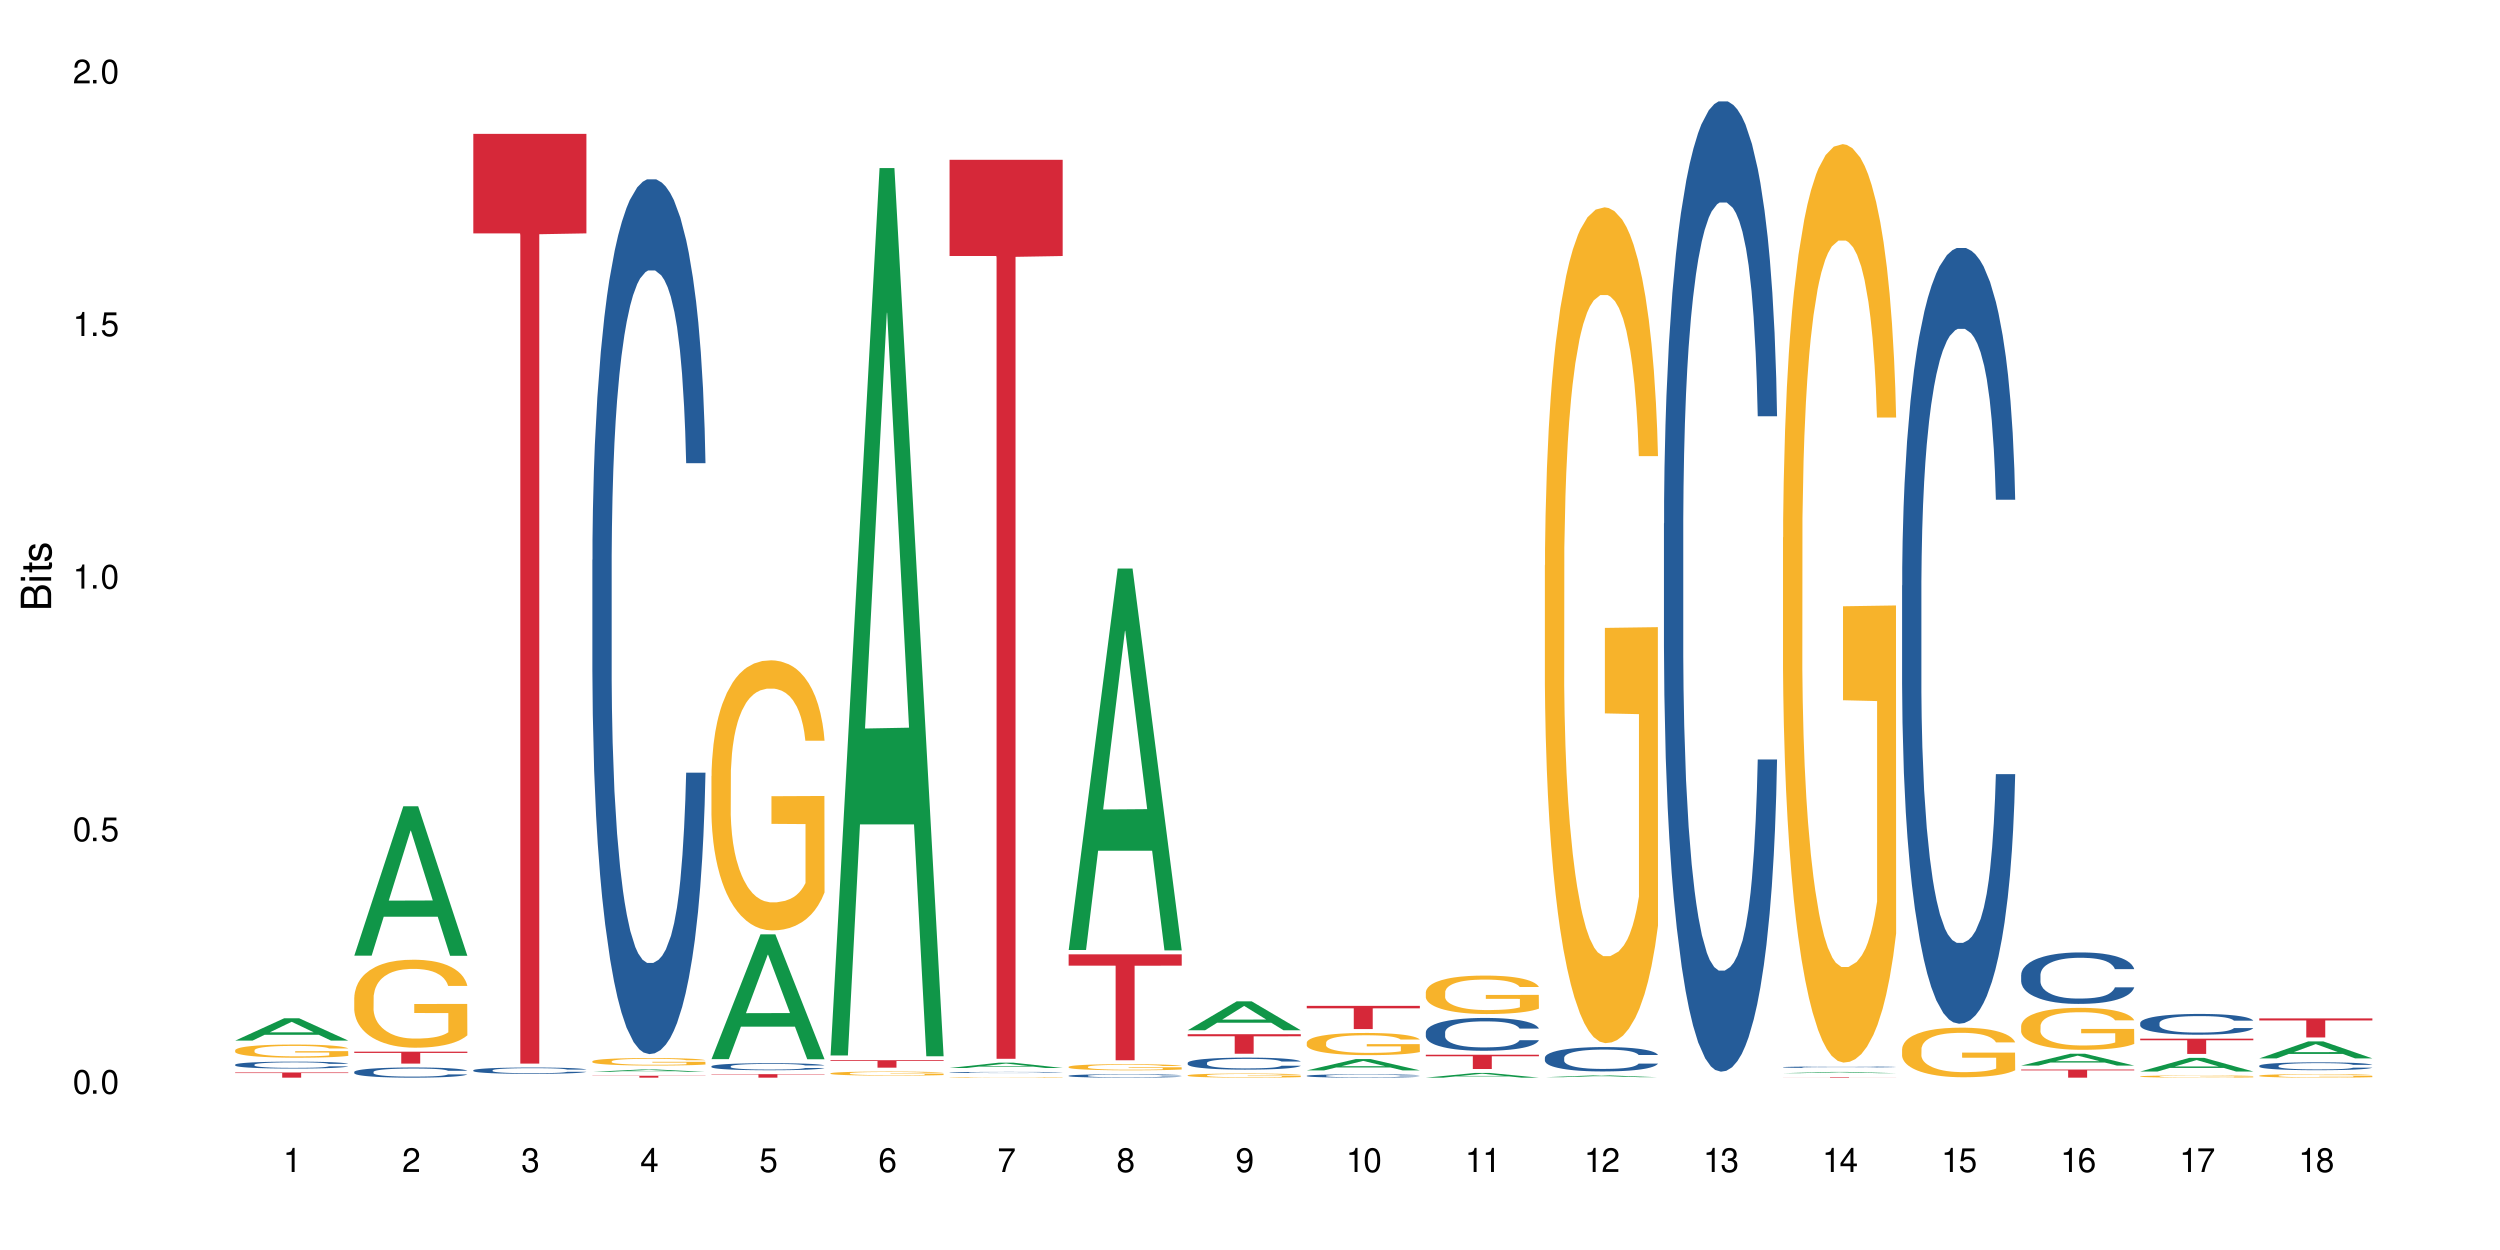 <?xml version="1.0" encoding="UTF-8"?>
<svg xmlns="http://www.w3.org/2000/svg" xmlns:xlink="http://www.w3.org/1999/xlink" width="720" height="360" viewBox="0 0 720 360">
<defs>
<g>
<g id="glyph-0-0">
</g>
<g id="glyph-0-1">
<path d="M 2.641 -6.938 C 2 -6.938 1.422 -6.656 1.078 -6.172 C 0.641 -5.562 0.406 -4.641 0.406 -3.359 C 0.406 -1.016 1.188 0.219 2.641 0.219 C 4.078 0.219 4.859 -1.016 4.859 -3.297 C 4.859 -4.641 4.656 -5.547 4.203 -6.172 C 3.844 -6.656 3.281 -6.938 2.641 -6.938 Z M 2.641 -6.188 C 3.547 -6.188 4 -5.25 4 -3.375 C 4 -1.406 3.562 -0.484 2.625 -0.484 C 1.734 -0.484 1.281 -1.438 1.281 -3.344 C 1.281 -5.25 1.734 -6.188 2.641 -6.188 Z M 2.641 -6.188 "/>
</g>
<g id="glyph-0-2">
<path d="M 1.828 -1 L 0.828 -1 L 0.828 0 L 1.828 0 Z M 1.828 -1 "/>
</g>
<g id="glyph-0-3">
<path d="M 4.562 -6.797 L 1.062 -6.797 L 0.547 -3.094 L 1.328 -3.094 C 1.719 -3.562 2.047 -3.734 2.578 -3.734 C 3.484 -3.734 4.062 -3.109 4.062 -2.094 C 4.062 -1.125 3.484 -0.531 2.578 -0.531 C 1.828 -0.531 1.375 -0.906 1.188 -1.672 L 0.328 -1.672 C 0.453 -1.109 0.547 -0.844 0.75 -0.594 C 1.125 -0.078 1.828 0.219 2.594 0.219 C 3.969 0.219 4.922 -0.781 4.922 -2.219 C 4.922 -3.562 4.031 -4.484 2.719 -4.484 C 2.25 -4.484 1.859 -4.359 1.469 -4.062 L 1.734 -5.969 L 4.562 -5.969 Z M 4.562 -6.797 "/>
</g>
<g id="glyph-0-4">
<path d="M 2.484 -4.938 L 2.484 0 L 3.328 0 L 3.328 -6.938 L 2.766 -6.938 C 2.469 -5.875 2.281 -5.734 0.984 -5.562 L 0.984 -4.938 Z M 2.484 -4.938 "/>
</g>
<g id="glyph-0-5">
<path d="M 4.859 -0.828 L 1.281 -0.828 C 1.359 -1.406 1.672 -1.781 2.5 -2.281 L 3.469 -2.828 C 4.406 -3.344 4.906 -4.062 4.906 -4.906 C 4.906 -5.484 4.672 -6.031 4.266 -6.406 C 3.859 -6.766 3.375 -6.938 2.719 -6.938 C 1.859 -6.938 1.219 -6.625 0.844 -6.031 C 0.609 -5.672 0.5 -5.234 0.484 -4.531 L 1.328 -4.531 C 1.359 -5.016 1.406 -5.281 1.531 -5.516 C 1.75 -5.938 2.188 -6.203 2.703 -6.203 C 3.469 -6.203 4.031 -5.641 4.031 -4.891 C 4.031 -4.344 3.719 -3.859 3.125 -3.516 L 2.234 -3 C 0.812 -2.172 0.406 -1.531 0.328 -0.016 L 4.859 -0.016 Z M 4.859 -0.828 "/>
</g>
<g id="glyph-0-6">
<path d="M 2.125 -3.188 L 2.578 -3.188 C 3.5 -3.188 3.984 -2.766 3.984 -1.922 C 3.984 -1.062 3.469 -0.531 2.594 -0.531 C 1.656 -0.531 1.203 -1 1.156 -2.016 L 0.312 -2.016 C 0.344 -1.453 0.438 -1.094 0.609 -0.781 C 0.953 -0.109 1.625 0.219 2.547 0.219 C 3.953 0.219 4.859 -0.625 4.859 -1.938 C 4.859 -2.828 4.516 -3.297 3.703 -3.594 C 4.344 -3.844 4.656 -4.328 4.656 -5.031 C 4.656 -6.219 3.875 -6.938 2.578 -6.938 C 1.203 -6.938 0.484 -6.172 0.453 -4.703 L 1.297 -4.703 C 1.312 -5.125 1.344 -5.359 1.453 -5.578 C 1.641 -5.969 2.062 -6.203 2.594 -6.203 C 3.344 -6.203 3.797 -5.75 3.797 -5 C 3.797 -4.516 3.609 -4.219 3.25 -4.047 C 3.016 -3.953 2.703 -3.922 2.125 -3.906 Z M 2.125 -3.188 "/>
</g>
<g id="glyph-0-7">
<path d="M 3.141 -1.672 L 3.141 0 L 3.984 0 L 3.984 -1.672 L 4.984 -1.672 L 4.984 -2.438 L 3.984 -2.438 L 3.984 -6.938 L 3.359 -6.938 L 0.266 -2.578 L 0.266 -1.672 Z M 3.141 -2.438 L 1 -2.438 L 3.141 -5.5 Z M 3.141 -2.438 "/>
</g>
<g id="glyph-0-8">
<path d="M 4.781 -5.125 C 4.609 -6.266 3.891 -6.938 2.844 -6.938 C 2.094 -6.938 1.422 -6.578 1.031 -5.953 C 0.594 -5.266 0.406 -4.422 0.406 -3.172 C 0.406 -2 0.578 -1.25 0.984 -0.641 C 1.359 -0.078 1.953 0.219 2.703 0.219 C 3.984 0.219 4.922 -0.75 4.922 -2.094 C 4.922 -3.375 4.062 -4.281 2.844 -4.281 C 2.172 -4.281 1.641 -4.031 1.281 -3.516 C 1.281 -5.234 1.828 -6.188 2.797 -6.188 C 3.391 -6.188 3.797 -5.797 3.938 -5.125 Z M 2.734 -3.531 C 3.547 -3.531 4.062 -2.953 4.062 -2.031 C 4.062 -1.156 3.484 -0.531 2.703 -0.531 C 1.922 -0.531 1.328 -1.188 1.328 -2.078 C 1.328 -2.938 1.906 -3.531 2.734 -3.531 Z M 2.734 -3.531 "/>
</g>
<g id="glyph-0-9">
<path d="M 4.984 -6.797 L 0.438 -6.797 L 0.438 -5.969 L 4.109 -5.969 C 2.5 -3.656 1.828 -2.234 1.328 0 L 2.219 0 C 2.594 -2.172 3.453 -4.047 4.984 -6.094 Z M 4.984 -6.797 "/>
</g>
<g id="glyph-0-10">
<path d="M 3.75 -3.656 C 4.469 -4.094 4.688 -4.438 4.688 -5.078 C 4.688 -6.172 3.844 -6.938 2.641 -6.938 C 1.438 -6.938 0.594 -6.172 0.594 -5.094 C 0.594 -4.438 0.812 -4.094 1.516 -3.656 C 0.734 -3.266 0.359 -2.703 0.359 -1.922 C 0.359 -0.656 1.281 0.219 2.641 0.219 C 3.984 0.219 4.922 -0.656 4.922 -1.922 C 4.922 -2.703 4.531 -3.266 3.75 -3.656 Z M 2.641 -6.188 C 3.359 -6.188 3.812 -5.75 3.812 -5.062 C 3.812 -4.406 3.344 -3.984 2.641 -3.984 C 1.922 -3.984 1.453 -4.406 1.453 -5.078 C 1.453 -5.75 1.922 -6.188 2.641 -6.188 Z M 2.641 -3.266 C 3.484 -3.266 4.062 -2.719 4.062 -1.906 C 4.062 -1.078 3.484 -0.531 2.625 -0.531 C 1.797 -0.531 1.219 -1.094 1.219 -1.906 C 1.219 -2.719 1.781 -3.266 2.641 -3.266 Z M 2.641 -3.266 "/>
</g>
<g id="glyph-0-11">
<path d="M 0.516 -1.578 C 0.672 -0.453 1.406 0.219 2.438 0.219 C 3.188 0.219 3.859 -0.141 4.266 -0.766 C 4.688 -1.453 4.891 -2.297 4.891 -3.547 C 4.891 -4.719 4.703 -5.453 4.312 -6.078 C 3.938 -6.641 3.344 -6.938 2.594 -6.938 C 1.297 -6.938 0.359 -5.969 0.359 -4.625 C 0.359 -3.344 1.234 -2.453 2.453 -2.453 C 3.094 -2.453 3.578 -2.672 4.016 -3.203 C 4 -1.484 3.469 -0.531 2.5 -0.531 C 1.906 -0.531 1.484 -0.906 1.359 -1.578 Z M 2.578 -6.203 C 3.375 -6.203 3.969 -5.531 3.969 -4.641 C 3.969 -3.797 3.391 -3.188 2.547 -3.188 C 1.734 -3.188 1.234 -3.766 1.234 -4.688 C 1.234 -5.562 1.797 -6.203 2.578 -6.203 Z M 2.578 -6.203 "/>
</g>
<g id="glyph-1-0">
</g>
<g id="glyph-1-1">
<path d="M 0 -0.953 L 0 -4.891 C 0 -5.719 -0.234 -6.344 -0.734 -6.797 C -1.188 -7.234 -1.812 -7.469 -2.5 -7.469 C -3.547 -7.469 -4.188 -7 -4.625 -5.875 C -4.984 -6.688 -5.625 -7.094 -6.531 -7.094 C -7.172 -7.094 -7.734 -6.859 -8.141 -6.391 C -8.562 -5.922 -8.75 -5.344 -8.75 -4.5 L -8.75 -0.953 Z M -4.984 -2.062 L -7.766 -2.062 L -7.766 -4.219 C -7.766 -4.844 -7.688 -5.203 -7.453 -5.5 C -7.219 -5.812 -6.859 -5.969 -6.375 -5.969 C -5.891 -5.969 -5.531 -5.812 -5.297 -5.5 C -5.062 -5.203 -4.984 -4.844 -4.984 -4.219 Z M -0.984 -2.062 L -4 -2.062 L -4 -4.781 C -4 -5.766 -3.438 -6.359 -2.484 -6.359 C -1.547 -6.359 -0.984 -5.766 -0.984 -4.781 Z M -0.984 -2.062 "/>
</g>
<g id="glyph-1-2">
<path d="M -6.281 -1.797 L -6.281 -0.797 L 0 -0.797 L 0 -1.797 Z M -8.75 -1.797 L -8.75 -0.797 L -7.484 -0.797 L -7.484 -1.797 Z M -8.75 -1.797 "/>
</g>
<g id="glyph-1-3">
<path d="M -6.281 -3.047 L -6.281 -2.016 L -8.016 -2.016 L -8.016 -1.016 L -6.281 -1.016 L -6.281 -0.172 L -5.469 -0.172 L -5.469 -1.016 L -0.719 -1.016 C -0.078 -1.016 0.281 -1.453 0.281 -2.234 C 0.281 -2.5 0.25 -2.719 0.188 -3.047 L -0.641 -3.047 C -0.609 -2.906 -0.594 -2.766 -0.594 -2.562 C -0.594 -2.141 -0.719 -2.016 -1.156 -2.016 L -5.469 -2.016 L -5.469 -3.047 Z M -6.281 -3.047 "/>
</g>
<g id="glyph-1-4">
<path d="M -4.531 -5.25 C -5.766 -5.25 -6.469 -4.422 -6.469 -2.969 C -6.469 -1.516 -5.719 -0.562 -4.547 -0.562 C -3.562 -0.562 -3.094 -1.062 -2.734 -2.562 L -2.516 -3.484 C -2.344 -4.188 -2.094 -4.469 -1.641 -4.469 C -1.047 -4.469 -0.641 -3.875 -0.641 -3 C -0.641 -2.453 -0.797 -2 -1.062 -1.75 C -1.25 -1.594 -1.422 -1.531 -1.875 -1.469 L -1.875 -0.406 C -0.422 -0.453 0.281 -1.266 0.281 -2.922 C 0.281 -4.5 -0.5 -5.516 -1.719 -5.516 C -2.656 -5.516 -3.172 -4.984 -3.469 -3.734 L -3.703 -2.766 C -3.891 -1.953 -4.156 -1.609 -4.594 -1.609 C -5.188 -1.609 -5.547 -2.125 -5.547 -2.938 C -5.547 -3.75 -5.203 -4.172 -4.531 -4.203 Z M -4.531 -5.25 "/>
</g>
</g>
</defs>
<rect x="-72" y="-36" width="864" height="432" fill="rgb(100%, 100%, 100%)" fill-opacity="1"/>
<path fill-rule="nonzero" fill="rgb(6.275%, 58.824%, 28.235%)" fill-opacity="1" d="M 67.73 299.691 L 67.766 299.688 L 81.859 293.254 L 86.141 293.254 L 100.309 299.699 L 95.332 299.699 L 91.781 298.016 L 76.223 298.016 L 72.742 299.691 L 67.73 299.691 L 77.719 297.32 L 90.352 297.316 L 84.055 294.309 L 83.984 294.301 L 83.914 294.32 L 77.684 297.316 L 77.719 297.32 Z M 67.73 299.691 "/>
<path fill-rule="nonzero" fill="rgb(14.51%, 36.078%, 60%)" fill-opacity="1" d="M 67.73 306.621 L 67.77 306.617 L 67.77 306.574 L 67.891 306.504 L 68.168 306.418 L 68.445 306.359 L 69.16 306.25 L 70.152 306.145 L 71.188 306.066 L 71.941 306.02 L 72.617 305.98 L 74.168 305.914 L 75.16 305.879 L 76.234 305.848 L 77.543 305.816 L 78.496 305.801 L 80.641 305.77 L 82.23 305.758 L 83.461 305.754 L 86.125 305.754 L 87.715 305.762 L 88.867 305.77 L 90.137 305.785 L 91.211 305.801 L 93.078 305.84 L 94.746 305.891 L 95.5 305.922 L 96.691 305.977 L 97.605 306.031 L 98.242 306.078 L 98.957 306.145 L 99.594 306.227 L 100.07 306.32 L 100.309 306.398 L 94.746 306.398 L 94.469 306.328 L 94.148 306.27 L 93.555 306.195 L 92.957 306.145 L 92.125 306.09 L 91.367 306.055 L 90.336 306.02 L 89.422 306 L 88.469 305.98 L 87.555 305.973 L 85.809 305.961 L 83.781 305.961 L 83.027 305.965 L 81.477 305.98 L 80.641 305.992 L 79.449 306.016 L 78.617 306.039 L 77.621 306.078 L 76.949 306.109 L 76.113 306.156 L 75.516 306.199 L 74.844 306.258 L 74.445 306.305 L 74.086 306.355 L 73.77 306.414 L 73.531 306.477 L 73.371 306.547 L 73.293 306.609 L 73.293 306.895 L 73.371 306.961 L 73.57 307.035 L 74.086 307.148 L 74.844 307.242 L 75.715 307.32 L 76.551 307.375 L 77.027 307.398 L 77.664 307.43 L 78.656 307.465 L 80.086 307.504 L 80.922 307.516 L 82.191 307.531 L 83.504 307.539 L 85.25 307.539 L 86.801 307.531 L 87.832 307.523 L 88.906 307.508 L 90.375 307.477 L 91.289 307.449 L 92.082 307.414 L 92.68 307.379 L 93.078 307.348 L 93.672 307.293 L 94.148 307.23 L 94.508 307.168 L 94.746 307.105 L 100.309 307.105 L 100.07 307.18 L 99.711 307.25 L 99.355 307.301 L 98.797 307.367 L 98.16 307.422 L 97.246 307.484 L 96.492 307.527 L 95.5 307.574 L 94.586 307.609 L 93.594 307.641 L 92.125 307.676 L 91.168 307.695 L 90.137 307.711 L 88.906 307.727 L 87.355 307.738 L 85.688 307.746 L 84.137 307.746 L 82.469 307.742 L 81.238 307.734 L 79.609 307.719 L 77.582 307.688 L 76.113 307.652 L 74.961 307.617 L 73.969 307.582 L 72.855 307.531 L 71.426 307.453 L 70.551 307.391 L 69.957 307.34 L 69.281 307.266 L 68.805 307.203 L 68.246 307.102 L 67.852 306.973 L 67.73 306.871 Z M 67.73 306.621 "/>
<path fill-rule="nonzero" fill="rgb(96.863%, 70.196%, 16.863%)" fill-opacity="1" d="M 67.73 302.453 L 67.77 302.449 L 67.77 302.379 L 67.93 302.227 L 68.328 302.012 L 68.844 301.832 L 69.398 301.695 L 69.758 301.621 L 70.352 301.52 L 70.871 301.441 L 72.18 301.285 L 73.848 301.141 L 74.762 301.078 L 75.797 301.02 L 77.266 300.953 L 77.941 300.93 L 80.008 300.871 L 82.352 300.84 L 84.934 300.828 L 86.125 300.832 L 87.754 300.844 L 89.977 300.883 L 91.25 300.918 L 92.242 300.953 L 93.273 300.996 L 94.547 301.066 L 95.738 301.148 L 96.691 301.234 L 97.645 301.336 L 98.441 301.449 L 99.113 301.57 L 99.711 301.715 L 100.07 301.836 L 100.309 301.957 L 94.785 301.957 L 94.469 301.836 L 94.109 301.742 L 93.516 301.629 L 92.918 301.547 L 92.32 301.48 L 91.211 301.391 L 90.258 301.336 L 89.062 301.285 L 87.914 301.254 L 86.602 301.234 L 85.809 301.227 L 83.699 301.227 L 81.793 301.25 L 80.684 301.277 L 79.887 301.305 L 78.773 301.359 L 78.102 301.398 L 77.703 301.426 L 76.512 301.535 L 75.715 301.633 L 75.277 301.699 L 74.723 301.801 L 74.324 301.895 L 73.887 302.035 L 73.648 302.137 L 73.332 302.375 L 73.293 302.996 L 73.41 303.129 L 73.648 303.273 L 73.969 303.395 L 74.445 303.527 L 74.922 303.629 L 75.754 303.766 L 76.473 303.855 L 77.027 303.914 L 78.102 304.008 L 78.535 304.039 L 79.57 304.102 L 80.641 304.148 L 81.953 304.191 L 82.945 304.211 L 84.535 304.227 L 86.562 304.227 L 88.945 304.207 L 90.453 304.18 L 91.488 304.152 L 92.164 304.129 L 92.996 304.09 L 93.594 304.055 L 94.148 304.016 L 94.824 303.957 L 94.824 303.129 L 85.012 303.125 L 85.012 302.738 L 100.266 302.734 L 100.309 304.09 L 99.473 304.184 L 98.441 304.273 L 97.445 304.344 L 96.414 304.402 L 94.945 304.469 L 93.754 304.508 L 91.926 304.559 L 90.258 304.59 L 88.508 304.609 L 86.957 304.621 L 85.133 304.625 L 83.504 304.617 L 81.754 304.594 L 80.363 304.566 L 79.094 304.535 L 77.82 304.488 L 76.234 304.414 L 75.199 304.355 L 74.129 304.285 L 73.055 304.195 L 72.102 304.102 L 71.465 304.031 L 70.828 303.949 L 70.152 303.844 L 69.52 303.727 L 69.043 303.617 L 68.605 303.496 L 68.289 303.383 L 67.969 303.227 L 67.809 303.102 L 67.73 302.996 Z M 67.73 302.453 "/>
<path fill-rule="nonzero" fill="rgb(83.922%, 15.686%, 22.353%)" fill-opacity="1" d="M 67.73 308.875 L 100.309 308.875 L 100.309 309.035 L 86.73 309.035 L 86.73 310.367 L 81.27 310.367 L 81.27 309.039 L 81.188 309.035 L 67.73 309.035 Z M 67.73 308.875 "/>
<path fill-rule="nonzero" fill="rgb(6.275%, 58.824%, 28.235%)" fill-opacity="1" d="M 102.023 275.227 L 102.055 275.188 L 116.152 232.207 L 120.434 232.207 L 134.598 275.27 L 129.621 275.27 L 126.07 264.027 L 110.512 264.027 L 107.035 275.227 L 102.023 275.227 L 112.012 259.379 L 124.645 259.336 L 118.344 239.242 L 118.273 239.203 L 118.207 239.324 L 111.977 259.336 L 112.012 259.379 Z M 102.023 275.227 "/>
<path fill-rule="nonzero" fill="rgb(14.51%, 36.078%, 60%)" fill-opacity="1" d="M 102.023 308.711 L 102.062 308.711 L 102.062 308.645 L 102.18 308.543 L 102.457 308.414 L 102.738 308.328 L 103.453 308.168 L 104.445 308.016 L 105.477 307.898 L 106.234 307.828 L 106.906 307.777 L 108.457 307.676 L 109.449 307.625 L 110.523 307.578 L 111.836 307.535 L 112.789 307.508 L 114.934 307.465 L 116.523 307.445 L 117.754 307.438 L 120.414 307.438 L 122.004 307.449 L 123.156 307.461 L 124.426 307.484 L 125.5 307.508 L 127.367 307.566 L 129.035 307.641 L 129.789 307.684 L 130.98 307.766 L 131.895 307.848 L 132.531 307.918 L 133.246 308.016 L 133.883 308.137 L 134.359 308.273 L 134.598 308.387 L 129.035 308.387 L 128.758 308.281 L 128.441 308.199 L 127.844 308.09 L 127.25 308.012 L 126.414 307.934 L 125.66 307.883 L 124.625 307.832 L 123.711 307.801 L 122.758 307.777 L 121.844 307.758 L 120.098 307.742 L 118.07 307.742 L 117.316 307.75 L 115.766 307.77 L 114.934 307.789 L 113.742 307.828 L 112.906 307.859 L 111.914 307.914 L 111.238 307.961 L 110.402 308.031 L 109.809 308.09 L 109.133 308.18 L 108.734 308.246 L 108.379 308.32 L 108.059 308.41 L 107.82 308.504 L 107.664 308.602 L 107.582 308.699 L 107.582 309.113 L 107.664 309.211 L 107.863 309.324 L 108.379 309.484 L 109.133 309.629 L 110.008 309.742 L 110.84 309.82 L 111.316 309.859 L 111.953 309.902 L 112.945 309.953 L 114.375 310.008 L 115.211 310.031 L 116.48 310.051 L 117.793 310.062 L 119.543 310.062 L 121.09 310.051 L 122.125 310.039 L 123.195 310.016 L 124.664 309.973 L 125.578 309.93 L 126.375 309.879 L 126.969 309.828 L 127.367 309.785 L 127.965 309.699 L 128.441 309.609 L 128.797 309.516 L 129.035 309.426 L 134.598 309.426 L 134.359 309.531 L 134 309.637 L 133.645 309.715 L 133.09 309.809 L 132.453 309.891 L 131.539 309.984 L 130.785 310.047 L 129.789 310.113 L 128.875 310.164 L 127.883 310.211 L 126.414 310.262 L 125.461 310.289 L 124.426 310.312 L 123.195 310.336 L 121.648 310.355 L 119.977 310.363 L 118.43 310.367 L 116.762 310.363 L 115.527 310.352 L 113.898 310.328 L 111.875 310.277 L 110.402 310.227 L 109.25 310.176 L 108.258 310.125 L 107.145 310.051 L 105.715 309.934 L 104.844 309.844 L 104.246 309.766 L 103.57 309.664 L 103.094 309.57 L 102.539 309.418 L 102.141 309.23 L 102.023 309.082 Z M 102.023 308.711 "/>
<path fill-rule="nonzero" fill="rgb(96.863%, 70.196%, 16.863%)" fill-opacity="1" d="M 102.023 287.254 L 102.062 287.23 L 102.062 286.77 L 102.219 285.727 L 102.617 284.289 L 103.133 283.109 L 103.691 282.184 L 104.047 281.699 L 104.645 281.004 L 105.16 280.496 L 106.473 279.453 L 108.141 278.48 L 109.055 278.062 L 110.086 277.672 L 111.555 277.23 L 112.23 277.066 L 114.297 276.699 L 116.641 276.465 L 119.223 276.398 L 120.414 276.422 L 122.043 276.512 L 124.27 276.766 L 125.539 277 L 126.531 277.23 L 127.566 277.531 L 128.836 277.992 L 130.027 278.551 L 130.98 279.105 L 131.938 279.801 L 132.73 280.539 L 133.406 281.352 L 134 282.324 L 134.359 283.133 L 134.598 283.945 L 129.074 283.945 L 128.758 283.133 L 128.398 282.508 L 127.805 281.746 L 127.207 281.188 L 126.613 280.75 L 125.5 280.148 L 124.547 279.777 L 123.355 279.453 L 122.203 279.246 L 120.891 279.105 L 120.098 279.059 L 117.992 279.059 L 116.086 279.223 L 114.973 279.406 L 114.18 279.59 L 113.066 279.938 L 112.391 280.215 L 111.992 280.402 L 110.801 281.121 L 110.008 281.766 L 109.57 282.207 L 109.012 282.902 L 108.617 283.527 L 108.18 284.453 L 107.941 285.148 L 107.621 286.723 L 107.582 290.887 L 107.703 291.77 L 107.941 292.719 L 108.258 293.551 L 108.734 294.43 L 109.211 295.102 L 110.047 296.004 L 110.762 296.605 L 111.316 297 L 112.391 297.625 L 112.828 297.832 L 113.859 298.25 L 114.934 298.574 L 116.242 298.852 L 117.238 298.992 L 118.824 299.105 L 120.852 299.105 L 123.234 298.969 L 124.746 298.781 L 125.777 298.598 L 126.453 298.434 L 127.289 298.18 L 127.883 297.949 L 128.441 297.695 L 129.117 297.301 L 129.117 291.77 L 119.301 291.746 L 119.301 289.152 L 134.559 289.129 L 134.598 298.18 L 133.762 298.805 L 132.73 299.406 L 131.738 299.871 L 130.703 300.266 L 129.234 300.703 L 128.043 300.98 L 126.215 301.305 L 124.547 301.516 L 122.797 301.652 L 121.25 301.723 L 119.422 301.746 L 117.793 301.699 L 116.047 301.559 L 114.656 301.375 L 113.383 301.145 L 112.113 300.844 L 110.523 300.355 L 109.488 299.965 L 108.418 299.477 L 107.344 298.898 L 106.391 298.273 L 105.754 297.785 L 105.121 297.23 L 104.445 296.535 L 103.809 295.75 L 103.332 295.031 L 102.895 294.223 L 102.578 293.457 L 102.262 292.418 L 102.102 291.582 L 102.023 290.867 Z M 102.023 287.254 "/>
<path fill-rule="nonzero" fill="rgb(83.922%, 15.686%, 22.353%)" fill-opacity="1" d="M 102.023 302.875 L 134.598 302.875 L 134.598 303.242 L 121.02 303.246 L 121.02 306.309 L 115.559 306.309 L 115.559 303.25 L 115.48 303.242 L 102.023 303.242 Z M 102.023 302.875 "/>
<path fill-rule="nonzero" fill="rgb(14.51%, 36.078%, 60%)" fill-opacity="1" d="M 136.312 308.238 L 136.352 308.238 L 136.352 308.199 L 136.473 308.137 L 136.75 308.055 L 137.027 308 L 137.742 307.902 L 138.734 307.809 L 139.77 307.734 L 140.523 307.691 L 141.199 307.656 L 142.746 307.594 L 143.742 307.562 L 144.812 307.535 L 146.125 307.508 L 147.078 307.492 L 149.223 307.465 L 150.812 307.453 L 152.043 307.445 L 154.707 307.445 L 156.293 307.453 L 157.445 307.461 L 158.719 307.477 L 159.789 307.492 L 161.656 307.527 L 163.328 307.574 L 164.082 307.602 L 165.273 307.652 L 166.188 307.703 L 166.824 307.746 L 167.539 307.809 L 168.172 307.883 L 168.648 307.965 L 168.887 308.039 L 163.328 308.039 L 163.047 307.973 L 162.73 307.922 L 162.133 307.852 L 161.539 307.805 L 160.703 307.754 L 159.949 307.723 L 158.918 307.691 L 158.004 307.672 L 157.051 307.656 L 156.137 307.648 L 154.387 307.637 L 152.363 307.637 L 151.605 307.641 L 150.059 307.652 L 149.223 307.664 L 148.031 307.688 L 147.195 307.711 L 146.203 307.742 L 145.527 307.773 L 144.695 307.816 L 144.098 307.852 L 143.422 307.91 L 143.027 307.949 L 142.668 307.996 L 142.352 308.051 L 142.113 308.109 L 141.953 308.172 L 141.875 308.23 L 141.875 308.488 L 141.953 308.551 L 142.152 308.621 L 142.668 308.723 L 143.422 308.809 L 144.297 308.879 L 145.133 308.93 L 145.609 308.953 L 146.242 308.98 L 147.238 309.012 L 148.668 309.047 L 149.5 309.059 L 150.773 309.074 L 152.082 309.078 L 153.832 309.078 L 155.383 309.074 L 156.414 309.062 L 157.488 309.051 L 158.957 309.023 L 159.871 308.996 L 160.664 308.965 L 161.262 308.934 L 161.656 308.906 L 162.254 308.855 L 162.73 308.797 L 163.09 308.738 L 163.328 308.684 L 168.887 308.684 L 168.648 308.75 L 168.293 308.812 L 167.934 308.863 L 167.379 308.922 L 166.742 308.973 L 165.828 309.031 L 165.074 309.07 L 164.082 309.109 L 163.168 309.141 L 162.176 309.172 L 160.703 309.203 L 159.75 309.223 L 158.719 309.234 L 157.488 309.25 L 155.938 309.262 L 154.27 309.266 L 152.719 309.27 L 151.051 309.266 L 149.82 309.258 L 148.191 309.242 L 146.164 309.215 L 144.695 309.184 L 143.543 309.152 L 142.551 309.117 L 141.438 309.074 L 140.008 309 L 139.133 308.941 L 138.535 308.895 L 137.863 308.832 L 137.383 308.773 L 136.828 308.68 L 136.43 308.562 L 136.312 308.469 Z M 136.312 308.238 "/>
<path fill-rule="nonzero" fill="rgb(83.922%, 15.686%, 22.353%)" fill-opacity="1" d="M 136.312 38.547 L 168.887 38.547 L 168.887 67.211 L 155.312 67.461 L 155.312 306.316 L 149.848 306.316 L 149.848 67.715 L 149.77 67.211 L 136.312 67.211 Z M 136.312 38.547 "/>
<path fill-rule="nonzero" fill="rgb(6.275%, 58.824%, 28.235%)" fill-opacity="1" d="M 170.602 308.688 L 170.637 308.688 L 184.734 308.008 L 189.016 308.008 L 203.18 308.688 L 198.203 308.688 L 194.652 308.512 L 179.094 308.512 L 175.613 308.688 L 170.602 308.688 L 180.59 308.438 L 193.227 308.438 L 186.926 308.121 L 186.855 308.117 L 186.785 308.121 L 180.555 308.438 L 180.59 308.438 Z M 170.602 308.688 "/>
<path fill-rule="nonzero" fill="rgb(14.51%, 36.078%, 60%)" fill-opacity="1" d="M 170.602 161.266 L 170.641 161.035 L 170.641 155.512 L 170.762 146.758 L 171.039 135.707 L 171.316 128.105 L 172.031 114.52 L 173.027 101.391 L 174.059 91.258 L 174.812 85.273 L 175.488 80.668 L 177.039 72.145 L 178.031 67.77 L 179.105 63.855 L 180.414 59.941 L 181.367 57.637 L 183.516 53.953 L 185.102 52.34 L 186.336 51.648 L 188.996 51.648 L 190.586 52.57 L 191.738 53.723 L 193.008 55.566 L 194.082 57.637 L 195.949 62.703 L 197.617 69.152 L 198.371 72.836 L 199.562 79.977 L 200.477 86.883 L 201.113 92.871 L 201.828 101.391 L 202.465 111.754 L 202.941 123.5 L 203.18 133.402 L 197.617 133.402 L 197.34 124.191 L 197.02 117.051 L 196.426 107.609 L 195.828 100.934 L 194.996 94.254 L 194.238 89.879 L 193.207 85.504 L 192.293 82.738 L 191.34 80.668 L 190.426 79.285 L 188.68 77.902 L 186.652 77.902 L 185.898 78.363 L 184.348 80.207 L 183.516 81.816 L 182.32 85.043 L 181.488 88.035 L 180.496 92.641 L 179.82 96.555 L 178.984 102.543 L 178.391 107.84 L 177.715 115.441 L 177.316 121.195 L 176.957 127.645 L 176.641 135.246 L 176.402 143.305 L 176.242 151.824 L 176.164 160.117 L 176.164 195.809 L 176.242 204.102 L 176.441 213.773 L 176.957 227.82 L 177.715 240.027 L 178.586 249.699 L 179.422 256.605 L 179.898 259.832 L 180.535 263.516 L 181.527 268.121 L 182.957 272.727 L 183.793 274.57 L 185.062 276.41 L 186.375 277.332 L 188.121 277.332 L 189.672 276.41 L 190.703 275.258 L 191.777 273.418 L 193.246 269.504 L 194.16 265.816 L 194.957 261.441 L 195.551 257.066 L 195.949 253.383 L 196.543 246.242 L 197.02 238.414 L 197.379 230.355 L 197.617 222.523 L 203.18 222.523 L 202.941 231.734 L 202.582 240.715 L 202.227 247.395 L 201.668 255.453 L 201.035 262.594 L 200.121 270.652 L 199.363 275.949 L 198.371 281.707 L 197.457 286.082 L 196.465 290 L 194.996 294.605 L 194.043 296.906 L 193.008 298.98 L 191.777 300.82 L 190.227 302.434 L 188.559 303.355 L 187.012 303.586 L 185.34 303.125 L 184.109 302.203 L 182.48 300.129 L 180.453 295.984 L 178.984 291.609 L 177.832 287.234 L 176.84 282.629 L 175.727 276.41 L 174.297 266.277 L 173.422 258.449 L 172.828 252 L 172.152 243.02 L 171.676 234.961 L 171.117 222.062 L 170.723 205.711 L 170.602 193.047 Z M 170.602 161.266 "/>
<path fill-rule="nonzero" fill="rgb(96.863%, 70.196%, 16.863%)" fill-opacity="1" d="M 170.602 305.641 L 170.641 305.641 L 170.641 305.602 L 170.801 305.512 L 171.199 305.387 L 171.715 305.289 L 172.27 305.207 L 172.629 305.168 L 173.227 305.109 L 173.742 305.062 L 175.051 304.977 L 176.719 304.891 L 177.633 304.855 L 178.668 304.824 L 180.137 304.785 L 180.812 304.773 L 182.879 304.738 L 185.223 304.719 L 187.805 304.715 L 188.996 304.715 L 190.625 304.723 L 192.852 304.746 L 194.121 304.766 L 195.113 304.785 L 196.148 304.812 L 197.418 304.852 L 198.609 304.898 L 199.562 304.945 L 200.516 305.004 L 201.312 305.066 L 201.988 305.137 L 202.582 305.219 L 202.941 305.289 L 203.18 305.359 L 197.656 305.359 L 197.34 305.289 L 196.98 305.234 L 196.387 305.172 L 195.789 305.125 L 195.195 305.086 L 194.082 305.035 L 193.129 305.004 L 191.938 304.977 L 190.785 304.957 L 189.473 304.945 L 188.68 304.941 L 186.574 304.941 L 184.664 304.957 L 183.555 304.973 L 182.758 304.988 L 181.648 305.016 L 180.973 305.039 L 180.574 305.055 L 179.383 305.117 L 178.586 305.172 L 178.152 305.211 L 177.594 305.27 L 177.199 305.324 L 176.762 305.402 L 176.523 305.461 L 176.203 305.598 L 176.164 305.953 L 176.285 306.027 L 176.523 306.109 L 176.84 306.18 L 177.316 306.254 L 177.793 306.312 L 178.629 306.391 L 179.344 306.441 L 179.898 306.473 L 180.973 306.527 L 181.41 306.547 L 182.441 306.582 L 183.516 306.609 L 184.824 306.633 L 185.816 306.645 L 187.406 306.652 L 189.434 306.652 L 191.816 306.641 L 193.328 306.625 L 194.359 306.609 L 195.035 306.598 L 195.867 306.574 L 196.465 306.555 L 197.02 306.535 L 197.695 306.5 L 197.695 306.027 L 187.883 306.023 L 187.883 305.805 L 203.141 305.801 L 203.18 306.574 L 202.344 306.629 L 201.312 306.68 L 200.316 306.719 L 199.285 306.754 L 197.816 306.789 L 196.625 306.812 L 194.797 306.84 L 193.129 306.859 L 191.379 306.871 L 189.832 306.879 L 188.004 306.879 L 186.375 306.875 L 184.625 306.863 L 183.234 306.848 L 181.965 306.828 L 180.691 306.801 L 179.105 306.762 L 178.07 306.727 L 177 306.684 L 175.926 306.637 L 174.973 306.582 L 174.336 306.543 L 173.703 306.492 L 173.027 306.434 L 172.391 306.367 L 171.914 306.305 L 171.477 306.238 L 171.16 306.172 L 170.84 306.082 L 170.684 306.012 L 170.602 305.949 Z M 170.602 305.641 "/>
<path fill-rule="nonzero" fill="rgb(83.922%, 15.686%, 22.353%)" fill-opacity="1" d="M 170.602 309.816 L 203.18 309.816 L 203.18 309.875 L 189.602 309.875 L 189.602 310.367 L 184.141 310.367 L 184.141 309.875 L 170.602 309.875 Z M 170.602 309.816 "/>
<path fill-rule="nonzero" fill="rgb(6.275%, 58.824%, 28.235%)" fill-opacity="1" d="M 204.895 305.035 L 204.93 305 L 219.023 269.09 L 223.305 269.09 L 237.469 305.07 L 232.492 305.07 L 228.941 295.676 L 213.387 295.676 L 209.906 305.035 L 204.895 305.035 L 214.883 291.793 L 227.516 291.758 L 221.215 274.969 L 221.145 274.934 L 221.078 275.035 L 214.848 291.758 L 214.883 291.793 Z M 204.895 305.035 "/>
<path fill-rule="nonzero" fill="rgb(14.51%, 36.078%, 60%)" fill-opacity="1" d="M 204.895 307.082 L 204.934 307.082 L 204.934 307.035 L 205.051 306.965 L 205.332 306.875 L 205.609 306.816 L 206.324 306.707 L 207.316 306.602 L 208.348 306.52 L 209.105 306.469 L 209.781 306.434 L 211.328 306.363 L 212.32 306.328 L 213.395 306.297 L 214.707 306.266 L 215.66 306.246 L 217.805 306.215 L 219.395 306.203 L 220.625 306.199 L 223.285 306.199 L 224.875 306.207 L 226.027 306.215 L 227.301 306.23 L 228.371 306.246 L 230.238 306.289 L 231.906 306.34 L 232.664 306.371 L 233.855 306.426 L 234.77 306.484 L 235.402 306.531 L 236.117 306.602 L 236.754 306.684 L 237.23 306.777 L 237.469 306.859 L 231.906 306.859 L 231.629 306.785 L 231.312 306.727 L 230.715 306.648 L 230.121 306.598 L 229.285 306.543 L 228.531 306.508 L 227.496 306.473 L 226.586 306.449 L 225.629 306.434 L 224.719 306.422 L 222.969 306.41 L 220.941 306.41 L 220.188 306.414 L 218.641 306.43 L 217.805 306.441 L 216.613 306.469 L 215.777 306.492 L 214.785 306.527 L 214.109 306.562 L 213.277 306.609 L 212.68 306.652 L 212.004 306.715 L 211.605 306.758 L 211.25 306.812 L 210.934 306.871 L 210.691 306.938 L 210.535 307.008 L 210.453 307.074 L 210.453 307.363 L 210.535 307.43 L 210.734 307.508 L 211.25 307.621 L 212.004 307.719 L 212.879 307.797 L 213.711 307.852 L 214.188 307.879 L 214.824 307.91 L 215.816 307.945 L 217.25 307.984 L 218.082 307.996 L 219.355 308.012 L 220.664 308.02 L 222.414 308.02 L 223.961 308.012 L 224.996 308.004 L 226.066 307.988 L 227.539 307.957 L 228.453 307.926 L 229.246 307.891 L 229.84 307.855 L 230.238 307.828 L 230.836 307.77 L 231.312 307.707 L 231.668 307.641 L 231.906 307.578 L 237.469 307.578 L 237.23 307.652 L 236.875 307.723 L 236.516 307.777 L 235.961 307.844 L 235.324 307.902 L 234.41 307.965 L 233.656 308.008 L 232.664 308.055 L 231.75 308.09 L 230.754 308.121 L 229.285 308.16 L 228.332 308.18 L 227.301 308.195 L 226.066 308.211 L 224.52 308.223 L 222.852 308.23 L 221.301 308.23 L 219.633 308.227 L 218.398 308.219 L 216.773 308.203 L 214.746 308.172 L 213.277 308.137 L 212.125 308.102 L 211.129 308.062 L 210.02 308.012 L 208.586 307.93 L 207.715 307.867 L 207.117 307.816 L 206.441 307.742 L 205.965 307.68 L 205.41 307.574 L 205.012 307.441 L 204.895 307.34 Z M 204.895 307.082 "/>
<path fill-rule="nonzero" fill="rgb(96.863%, 70.196%, 16.863%)" fill-opacity="1" d="M 204.895 223.484 L 204.934 223.414 L 204.934 221.992 L 205.094 218.797 L 205.488 214.391 L 206.004 210.766 L 206.562 207.926 L 206.918 206.434 L 207.516 204.301 L 208.031 202.738 L 209.344 199.539 L 211.012 196.559 L 211.926 195.277 L 212.957 194.07 L 214.426 192.719 L 215.102 192.223 L 217.168 191.086 L 219.512 190.375 L 222.094 190.164 L 223.285 190.234 L 224.914 190.516 L 227.141 191.301 L 228.41 192.008 L 229.406 192.719 L 230.438 193.645 L 231.707 195.066 L 232.902 196.77 L 233.855 198.477 L 234.809 200.605 L 235.602 202.879 L 236.277 205.367 L 236.875 208.352 L 237.23 210.836 L 237.469 213.324 L 231.945 213.324 L 231.629 210.836 L 231.273 208.918 L 230.676 206.574 L 230.078 204.871 L 229.484 203.52 L 228.371 201.672 L 227.418 200.535 L 226.227 199.539 L 225.074 198.902 L 223.762 198.477 L 222.969 198.332 L 220.863 198.332 L 218.957 198.832 L 217.844 199.398 L 217.051 199.969 L 215.938 201.031 L 215.262 201.887 L 214.863 202.453 L 213.672 204.656 L 212.879 206.645 L 212.441 207.996 L 211.887 210.129 L 211.488 212.047 L 211.051 214.887 L 210.812 217.02 L 210.496 221.852 L 210.453 234.641 L 210.574 237.34 L 210.812 240.254 L 211.129 242.809 L 211.605 245.512 L 212.082 247.57 L 212.918 250.34 L 213.633 252.188 L 214.188 253.395 L 215.262 255.316 L 215.699 255.953 L 216.73 257.234 L 217.805 258.227 L 219.117 259.082 L 220.109 259.508 L 221.699 259.863 L 223.723 259.863 L 226.105 259.438 L 227.617 258.867 L 228.648 258.301 L 229.324 257.801 L 230.16 257.02 L 230.754 256.309 L 231.312 255.527 L 231.988 254.32 L 231.988 237.34 L 222.176 237.27 L 222.176 229.312 L 237.43 229.238 L 237.469 257.02 L 236.637 258.938 L 235.602 260.785 L 234.609 262.207 L 233.574 263.414 L 232.105 264.766 L 230.914 265.617 L 229.086 266.613 L 227.418 267.25 L 225.672 267.676 L 224.121 267.891 L 222.293 267.961 L 220.664 267.82 L 218.918 267.395 L 217.527 266.824 L 216.254 266.113 L 214.984 265.191 L 213.395 263.699 L 212.363 262.492 L 211.289 261 L 210.215 259.223 L 209.262 257.305 L 208.629 255.812 L 207.992 254.105 L 207.316 251.977 L 206.68 249.559 L 206.203 247.355 L 205.766 244.871 L 205.449 242.527 L 205.133 239.328 L 204.973 236.77 L 204.895 234.566 Z M 204.895 223.484 "/>
<path fill-rule="nonzero" fill="rgb(83.922%, 15.686%, 22.353%)" fill-opacity="1" d="M 204.895 309.359 L 237.469 309.359 L 237.469 309.469 L 223.895 309.469 L 223.895 310.367 L 218.43 310.367 L 218.43 309.469 L 204.895 309.469 Z M 204.895 309.359 "/>
<path fill-rule="nonzero" fill="rgb(6.275%, 58.824%, 28.235%)" fill-opacity="1" d="M 239.184 303.965 L 239.219 303.723 L 253.312 48.41 L 257.594 48.41 L 271.762 304.203 L 266.781 304.203 L 263.234 237.434 L 247.676 237.434 L 244.195 303.965 L 239.184 303.965 L 249.172 209.812 L 261.805 209.57 L 255.508 90.203 L 255.438 89.961 L 255.367 90.684 L 249.137 209.57 L 249.172 209.812 Z M 239.184 303.965 "/>
<path fill-rule="nonzero" fill="rgb(96.863%, 70.196%, 16.863%)" fill-opacity="1" d="M 239.184 309.109 L 239.223 309.109 L 239.223 309.09 L 239.383 309.039 L 239.781 308.973 L 240.297 308.918 L 240.852 308.879 L 241.211 308.855 L 241.805 308.824 L 242.32 308.801 L 243.633 308.75 L 245.301 308.707 L 246.215 308.688 L 247.25 308.668 L 248.719 308.648 L 249.395 308.641 L 251.461 308.625 L 253.805 308.613 L 256.387 308.609 L 257.578 308.613 L 259.207 308.617 L 261.43 308.629 L 262.703 308.641 L 263.695 308.648 L 264.727 308.664 L 266 308.684 L 267.191 308.711 L 268.145 308.734 L 269.098 308.766 L 269.895 308.801 L 270.566 308.84 L 271.164 308.883 L 271.52 308.922 L 271.762 308.957 L 266.238 308.957 L 265.922 308.922 L 265.562 308.891 L 264.965 308.855 L 264.371 308.832 L 263.773 308.812 L 262.664 308.785 L 261.707 308.766 L 260.516 308.75 L 259.363 308.742 L 258.055 308.734 L 255.152 308.734 L 253.246 308.742 L 252.133 308.75 L 251.34 308.758 L 250.227 308.773 L 249.551 308.785 L 249.156 308.797 L 247.965 308.828 L 247.168 308.859 L 246.73 308.879 L 246.176 308.91 L 245.777 308.938 L 245.34 308.98 L 245.102 309.012 L 244.785 309.086 L 244.746 309.277 L 244.863 309.316 L 245.102 309.363 L 245.422 309.398 L 245.898 309.441 L 246.375 309.473 L 247.207 309.512 L 247.922 309.539 L 248.48 309.559 L 249.551 309.586 L 249.988 309.598 L 251.023 309.617 L 252.094 309.633 L 253.406 309.645 L 254.398 309.648 L 255.988 309.656 L 258.016 309.656 L 260.398 309.648 L 261.906 309.641 L 262.941 309.633 L 263.617 309.625 L 264.449 309.613 L 265.047 309.602 L 265.602 309.59 L 266.277 309.574 L 266.277 309.316 L 256.465 309.316 L 256.465 309.199 L 271.719 309.195 L 271.762 309.613 L 270.926 309.641 L 269.895 309.668 L 268.898 309.691 L 267.867 309.707 L 266.398 309.73 L 265.203 309.742 L 263.379 309.758 L 261.707 309.766 L 259.961 309.773 L 258.41 309.777 L 256.586 309.777 L 254.957 309.773 L 253.207 309.77 L 251.816 309.762 L 250.547 309.75 L 249.273 309.734 L 247.684 309.715 L 246.652 309.695 L 245.578 309.672 L 244.508 309.645 L 243.555 309.617 L 242.281 309.57 L 241.605 309.539 L 240.973 309.5 L 240.496 309.469 L 240.059 309.43 L 239.738 309.395 L 239.422 309.348 L 239.262 309.309 L 239.184 309.277 Z M 239.184 309.109 "/>
<path fill-rule="nonzero" fill="rgb(83.922%, 15.686%, 22.353%)" fill-opacity="1" d="M 239.184 305.332 L 271.762 305.332 L 271.762 305.562 L 258.184 305.562 L 258.184 307.48 L 252.723 307.48 L 252.723 305.566 L 252.641 305.562 L 239.184 305.562 Z M 239.184 305.332 "/>
<path fill-rule="nonzero" fill="rgb(6.275%, 58.824%, 28.235%)" fill-opacity="1" d="M 273.473 307.578 L 273.508 307.578 L 287.605 306.055 L 291.887 306.055 L 306.051 307.578 L 301.074 307.578 L 297.523 307.18 L 281.965 307.18 L 278.484 307.578 L 273.473 307.578 L 283.465 307.016 L 296.098 307.016 L 289.797 306.305 L 289.727 306.301 L 289.656 306.305 L 283.43 307.016 L 283.465 307.016 Z M 273.473 307.578 "/>
<path fill-rule="nonzero" fill="rgb(14.51%, 36.078%, 60%)" fill-opacity="1" d="M 273.473 308.852 L 273.516 308.852 L 273.516 308.844 L 273.633 308.832 L 274.188 308.809 L 274.906 308.793 L 275.898 308.773 L 276.93 308.762 L 277.684 308.754 L 278.359 308.746 L 279.91 308.734 L 280.902 308.73 L 281.977 308.727 L 283.285 308.719 L 284.242 308.715 L 286.387 308.711 L 287.977 308.711 L 289.207 308.707 L 291.867 308.707 L 293.457 308.711 L 294.609 308.711 L 295.879 308.715 L 296.953 308.715 L 298.82 308.723 L 300.488 308.73 L 301.242 308.738 L 302.434 308.746 L 303.348 308.754 L 303.984 308.762 L 304.699 308.773 L 305.336 308.789 L 305.812 308.805 L 306.051 308.816 L 300.488 308.816 L 300.211 308.805 L 299.895 308.793 L 299.297 308.781 L 298.699 308.773 L 297.867 308.766 L 297.113 308.758 L 296.078 308.754 L 295.164 308.75 L 294.211 308.746 L 293.297 308.746 L 291.551 308.742 L 288.77 308.742 L 287.219 308.746 L 286.387 308.75 L 285.195 308.754 L 284.359 308.758 L 283.367 308.762 L 282.691 308.77 L 281.855 308.777 L 281.262 308.781 L 280.586 308.793 L 280.188 308.801 L 279.832 308.809 L 279.512 308.82 L 279.273 308.828 L 279.117 308.84 L 279.035 308.852 L 279.035 308.898 L 279.117 308.91 L 279.312 308.922 L 279.832 308.941 L 280.586 308.957 L 281.461 308.969 L 282.293 308.977 L 282.77 308.98 L 283.406 308.988 L 284.398 308.992 L 285.828 309 L 286.664 309 L 287.934 309.004 L 293.574 309.004 L 294.648 309 L 296.117 308.996 L 297.031 308.988 L 297.828 308.984 L 298.422 308.98 L 298.82 308.973 L 299.414 308.965 L 299.895 308.953 L 300.25 308.945 L 300.488 308.934 L 306.051 308.934 L 305.812 308.945 L 305.453 308.957 L 305.098 308.965 L 304.539 308.977 L 303.906 308.984 L 302.992 308.996 L 302.238 309.004 L 301.242 309.012 L 300.328 309.016 L 299.336 309.023 L 297.867 309.027 L 296.914 309.031 L 295.879 309.035 L 294.648 309.035 L 293.098 309.039 L 286.98 309.039 L 285.352 309.035 L 283.328 309.031 L 281.855 309.023 L 280.703 309.02 L 279.711 309.012 L 278.598 309.004 L 277.168 308.992 L 276.297 308.98 L 275.699 308.973 L 275.023 308.961 L 274.547 308.949 L 273.992 308.934 L 273.594 308.91 L 273.473 308.895 Z M 273.473 308.852 "/>
<path fill-rule="nonzero" fill="rgb(96.863%, 70.196%, 16.863%)" fill-opacity="1" d="M 273.473 310.254 L 273.516 310.254 L 273.516 310.25 L 273.672 310.242 L 274.07 310.23 L 274.586 310.223 L 275.145 310.215 L 275.5 310.211 L 276.098 310.203 L 276.613 310.199 L 277.922 310.191 L 279.594 310.184 L 280.508 310.184 L 281.539 310.18 L 283.008 310.176 L 283.684 310.176 L 285.75 310.172 L 288.094 310.168 L 293.496 310.168 L 295.723 310.172 L 296.992 310.172 L 297.984 310.176 L 299.02 310.18 L 300.289 310.18 L 301.48 310.188 L 302.434 310.191 L 303.391 310.195 L 304.184 310.203 L 304.859 310.207 L 305.453 310.215 L 305.812 310.223 L 306.051 310.227 L 300.527 310.227 L 300.211 310.223 L 299.852 310.215 L 299.258 310.211 L 298.66 310.207 L 298.066 310.203 L 296.953 310.199 L 296 310.195 L 294.809 310.191 L 286.426 310.191 L 285.629 310.195 L 284.52 310.195 L 283.844 310.199 L 283.445 310.199 L 282.254 310.207 L 281.461 310.211 L 281.023 310.215 L 280.465 310.219 L 280.07 310.227 L 279.633 310.23 L 279.395 310.238 L 279.074 310.25 L 279.035 310.281 L 279.156 310.289 L 279.395 310.297 L 279.711 310.305 L 280.188 310.309 L 280.664 310.316 L 281.5 310.32 L 282.215 310.328 L 282.77 310.328 L 283.844 310.336 L 284.281 310.336 L 285.312 310.34 L 286.387 310.344 L 288.691 310.344 L 290.277 310.348 L 292.305 310.348 L 294.688 310.344 L 297.23 310.344 L 297.906 310.34 L 298.742 310.34 L 299.336 310.336 L 299.895 310.336 L 300.566 310.332 L 300.566 310.289 L 290.754 310.289 L 290.754 310.27 L 306.012 310.27 L 306.051 310.34 L 305.215 310.344 L 304.184 310.348 L 303.191 310.352 L 302.156 310.355 L 300.688 310.359 L 299.496 310.359 L 297.668 310.363 L 296 310.367 L 287.496 310.367 L 286.109 310.363 L 284.836 310.363 L 283.566 310.359 L 281.977 310.355 L 280.941 310.352 L 279.871 310.348 L 278.797 310.344 L 277.844 310.34 L 277.207 310.336 L 276.574 310.332 L 275.898 310.328 L 275.262 310.32 L 274.785 310.316 L 274.348 310.309 L 274.031 310.301 L 273.711 310.293 L 273.555 310.289 L 273.473 310.281 Z M 273.473 310.254 "/>
<path fill-rule="nonzero" fill="rgb(83.922%, 15.686%, 22.353%)" fill-opacity="1" d="M 273.473 46.016 L 306.051 46.016 L 306.051 73.73 L 292.473 73.973 L 292.473 304.926 L 287.012 304.926 L 287.012 74.219 L 286.934 73.73 L 273.473 73.73 Z M 273.473 46.016 "/>
<path fill-rule="nonzero" fill="rgb(6.275%, 58.824%, 28.235%)" fill-opacity="1" d="M 307.766 273.609 L 307.801 273.508 L 321.895 163.746 L 326.176 163.746 L 340.34 273.711 L 335.363 273.711 L 331.812 245.008 L 316.258 245.008 L 312.777 273.609 L 307.766 273.609 L 317.754 233.133 L 330.387 233.031 L 324.086 181.711 L 324.02 181.609 L 323.949 181.918 L 317.719 233.031 L 317.754 233.133 Z M 307.766 273.609 "/>
<path fill-rule="nonzero" fill="rgb(14.51%, 36.078%, 60%)" fill-opacity="1" d="M 307.766 309.812 L 307.805 309.812 L 307.805 309.789 L 307.926 309.754 L 308.203 309.711 L 308.48 309.684 L 309.195 309.629 L 310.188 309.578 L 311.223 309.539 L 311.977 309.516 L 312.652 309.496 L 314.199 309.465 L 315.195 309.449 L 316.266 309.434 L 317.578 309.418 L 318.531 309.406 L 320.676 309.395 L 322.266 309.387 L 323.496 309.383 L 326.16 309.383 L 327.746 309.387 L 328.898 309.395 L 330.172 309.398 L 331.242 309.406 L 333.109 309.426 L 334.777 309.453 L 335.535 309.469 L 336.727 309.496 L 337.641 309.523 L 338.273 309.547 L 338.992 309.578 L 339.625 309.617 L 340.102 309.664 L 340.34 309.703 L 334.777 309.703 L 334.5 309.668 L 334.184 309.641 L 333.586 309.602 L 332.992 309.578 L 332.156 309.551 L 331.402 309.535 L 330.371 309.516 L 329.457 309.504 L 328.504 309.496 L 327.59 309.492 L 325.84 309.488 L 323.059 309.488 L 321.512 309.496 L 320.676 309.504 L 319.484 309.516 L 318.648 309.527 L 317.656 309.543 L 316.98 309.559 L 316.148 309.582 L 315.551 309.605 L 314.875 309.633 L 314.48 309.656 L 314.121 309.68 L 313.805 309.711 L 313.566 309.742 L 313.406 309.773 L 313.328 309.809 L 313.328 309.945 L 313.406 309.98 L 313.605 310.016 L 314.121 310.07 L 314.875 310.121 L 315.75 310.156 L 316.586 310.184 L 317.062 310.195 L 317.695 310.211 L 318.691 310.23 L 320.121 310.246 L 320.953 310.254 L 322.227 310.262 L 323.535 310.266 L 325.285 310.266 L 326.832 310.262 L 327.867 310.258 L 328.938 310.25 L 330.41 310.234 L 331.324 310.219 L 332.117 310.203 L 332.715 310.188 L 333.109 310.172 L 333.707 310.145 L 334.184 310.113 L 334.539 310.082 L 334.777 310.051 L 340.34 310.051 L 340.102 310.086 L 339.746 310.121 L 339.387 310.148 L 338.832 310.18 L 338.195 310.207 L 337.281 310.238 L 336.527 310.258 L 335.535 310.281 L 334.621 310.301 L 333.629 310.312 L 332.156 310.332 L 331.203 310.34 L 330.172 310.348 L 328.938 310.355 L 327.391 310.363 L 325.723 310.367 L 322.504 310.367 L 321.273 310.363 L 319.645 310.355 L 317.617 310.336 L 316.148 310.32 L 314.996 310.305 L 314.004 310.285 L 312.891 310.262 L 311.461 310.223 L 310.586 310.191 L 309.988 310.164 L 309.312 310.133 L 308.836 310.098 L 308.281 310.051 L 307.883 309.984 L 307.766 309.938 Z M 307.766 309.812 "/>
<path fill-rule="nonzero" fill="rgb(96.863%, 70.196%, 16.863%)" fill-opacity="1" d="M 307.766 307.242 L 307.805 307.238 L 307.805 307.207 L 307.965 307.133 L 308.359 307.035 L 308.879 306.949 L 309.434 306.887 L 309.789 306.852 L 310.387 306.805 L 310.902 306.77 L 312.215 306.695 L 313.883 306.625 L 314.797 306.598 L 315.828 306.57 L 317.301 306.539 L 317.977 306.527 L 320.039 306.5 L 322.383 306.484 L 324.965 306.48 L 326.16 306.484 L 327.789 306.488 L 330.012 306.508 L 331.285 306.523 L 332.277 306.539 L 333.309 306.559 L 334.582 306.594 L 335.773 306.633 L 336.727 306.672 L 337.68 306.719 L 338.473 306.77 L 339.148 306.828 L 339.746 306.895 L 340.102 306.953 L 340.34 307.008 L 334.82 307.008 L 334.5 306.953 L 334.145 306.91 L 333.547 306.855 L 332.953 306.816 L 332.355 306.785 L 331.242 306.742 L 330.289 306.719 L 329.098 306.695 L 327.945 306.68 L 326.637 306.672 L 325.84 306.668 L 323.734 306.668 L 321.828 306.68 L 320.715 306.691 L 319.922 306.703 L 318.809 306.73 L 318.133 306.75 L 317.738 306.762 L 316.543 306.812 L 315.75 306.855 L 315.312 306.887 L 314.758 306.938 L 314.359 306.98 L 313.922 307.043 L 313.684 307.094 L 313.367 307.203 L 313.328 307.496 L 313.445 307.559 L 313.684 307.625 L 314.004 307.684 L 314.48 307.742 L 314.957 307.789 L 315.789 307.852 L 316.504 307.895 L 317.062 307.922 L 318.133 307.969 L 318.57 307.98 L 319.605 308.012 L 320.676 308.035 L 321.988 308.055 L 322.98 308.062 L 324.57 308.07 L 326.594 308.07 L 328.98 308.062 L 330.488 308.047 L 331.523 308.035 L 332.195 308.023 L 333.031 308.004 L 333.629 307.988 L 334.184 307.973 L 334.859 307.945 L 334.859 307.559 L 325.047 307.555 L 325.047 307.375 L 340.301 307.371 L 340.34 308.004 L 339.508 308.051 L 338.473 308.09 L 337.48 308.125 L 336.449 308.152 L 334.977 308.184 L 333.785 308.203 L 331.957 308.223 L 330.289 308.238 L 328.543 308.25 L 326.992 308.254 L 323.535 308.254 L 321.789 308.242 L 320.398 308.23 L 319.125 308.215 L 317.855 308.191 L 316.266 308.156 L 315.234 308.129 L 314.16 308.098 L 313.09 308.055 L 312.137 308.012 L 311.5 307.977 L 310.863 307.938 L 310.188 307.891 L 309.551 307.836 L 309.074 307.785 L 308.641 307.73 L 308.32 307.676 L 308.004 307.602 L 307.844 307.543 L 307.766 307.492 Z M 307.766 307.242 "/>
<path fill-rule="nonzero" fill="rgb(83.922%, 15.686%, 22.353%)" fill-opacity="1" d="M 307.766 274.84 L 340.34 274.84 L 340.34 278.109 L 326.766 278.137 L 326.766 305.352 L 321.301 305.352 L 321.301 278.164 L 321.223 278.109 L 307.766 278.109 Z M 307.766 274.84 "/>
<path fill-rule="nonzero" fill="rgb(6.275%, 58.824%, 28.235%)" fill-opacity="1" d="M 342.055 296.715 L 342.09 296.707 L 356.188 288.375 L 360.465 288.375 L 374.633 296.723 L 369.656 296.723 L 366.105 294.543 L 350.547 294.543 L 347.066 296.715 L 342.055 296.715 L 352.043 293.641 L 364.68 293.633 L 358.379 289.738 L 358.309 289.73 L 358.238 289.754 L 352.008 293.633 L 352.043 293.641 Z M 342.055 296.715 "/>
<path fill-rule="nonzero" fill="rgb(14.51%, 36.078%, 60%)" fill-opacity="1" d="M 342.055 306.102 L 342.094 306.098 L 342.094 306.023 L 342.215 305.902 L 342.492 305.75 L 342.77 305.648 L 343.484 305.461 L 344.48 305.281 L 345.512 305.141 L 346.266 305.059 L 346.941 304.996 L 348.492 304.879 L 349.484 304.82 L 350.559 304.766 L 351.867 304.711 L 352.82 304.68 L 354.965 304.629 L 356.555 304.605 L 357.789 304.598 L 360.449 304.598 L 362.039 304.609 L 363.191 304.625 L 364.461 304.652 L 365.535 304.68 L 367.402 304.75 L 369.07 304.836 L 369.824 304.887 L 371.016 304.984 L 371.93 305.082 L 372.566 305.164 L 373.281 305.281 L 373.918 305.422 L 374.395 305.582 L 374.633 305.719 L 369.07 305.719 L 368.793 305.594 L 368.473 305.496 L 367.879 305.367 L 367.281 305.273 L 366.449 305.184 L 365.691 305.121 L 364.66 305.062 L 363.746 305.023 L 362.793 304.996 L 361.879 304.977 L 360.133 304.957 L 358.105 304.957 L 357.352 304.965 L 355.801 304.988 L 354.965 305.012 L 353.773 305.055 L 352.941 305.098 L 351.949 305.16 L 351.273 305.215 L 350.438 305.297 L 349.844 305.367 L 349.168 305.473 L 348.77 305.551 L 348.41 305.641 L 348.094 305.746 L 347.855 305.855 L 347.695 305.973 L 347.617 306.086 L 347.617 306.574 L 347.695 306.688 L 347.895 306.82 L 348.41 307.016 L 349.168 307.184 L 350.039 307.316 L 350.875 307.41 L 351.352 307.453 L 351.988 307.504 L 352.98 307.566 L 354.41 307.629 L 355.246 307.656 L 356.516 307.68 L 357.828 307.695 L 359.574 307.695 L 361.125 307.68 L 362.156 307.664 L 363.23 307.641 L 364.699 307.586 L 365.613 307.535 L 366.406 307.477 L 367.004 307.414 L 367.402 307.363 L 367.996 307.266 L 368.473 307.16 L 368.832 307.051 L 369.07 306.941 L 374.633 306.941 L 374.395 307.066 L 374.035 307.191 L 373.68 307.281 L 373.121 307.395 L 372.484 307.492 L 371.574 307.602 L 370.816 307.676 L 369.824 307.754 L 368.91 307.812 L 367.918 307.867 L 366.449 307.93 L 365.496 307.961 L 364.461 307.992 L 363.23 308.016 L 361.68 308.039 L 360.012 308.051 L 358.461 308.055 L 356.793 308.047 L 355.562 308.035 L 353.934 308.008 L 351.906 307.949 L 350.438 307.891 L 349.285 307.828 L 348.293 307.766 L 347.18 307.68 L 345.75 307.543 L 344.875 307.434 L 344.281 307.348 L 343.605 307.223 L 343.129 307.113 L 342.57 306.934 L 342.176 306.711 L 342.055 306.539 Z M 342.055 306.102 "/>
<path fill-rule="nonzero" fill="rgb(96.863%, 70.196%, 16.863%)" fill-opacity="1" d="M 342.055 309.691 L 342.094 309.688 L 342.094 309.668 L 342.254 309.617 L 342.652 309.551 L 343.168 309.496 L 343.723 309.453 L 344.082 309.43 L 344.676 309.398 L 345.195 309.375 L 346.504 309.324 L 348.172 309.281 L 349.086 309.262 L 350.121 309.242 L 351.59 309.223 L 352.266 309.215 L 354.332 309.195 L 356.676 309.188 L 359.258 309.184 L 360.449 309.184 L 362.078 309.188 L 364.301 309.199 L 365.574 309.211 L 366.566 309.223 L 367.602 309.234 L 368.871 309.258 L 370.062 309.285 L 371.016 309.309 L 371.969 309.344 L 372.766 309.375 L 373.441 309.414 L 374.035 309.461 L 374.395 309.496 L 374.633 309.535 L 369.109 309.535 L 368.793 309.496 L 368.434 309.469 L 367.84 309.434 L 367.242 309.406 L 366.645 309.387 L 365.535 309.359 L 364.582 309.34 L 363.391 309.324 L 362.238 309.316 L 360.926 309.309 L 358.027 309.309 L 356.117 309.316 L 355.008 309.324 L 354.211 309.332 L 353.098 309.348 L 352.426 309.363 L 352.027 309.371 L 350.836 309.402 L 350.039 309.434 L 349.605 309.453 L 349.047 309.488 L 348.648 309.516 L 348.215 309.559 L 347.977 309.59 L 347.656 309.664 L 347.617 309.859 L 347.738 309.902 L 347.977 309.945 L 348.293 309.984 L 348.77 310.027 L 349.246 310.059 L 350.082 310.098 L 350.797 310.129 L 351.352 310.145 L 352.426 310.176 L 352.859 310.184 L 353.895 310.203 L 354.965 310.219 L 356.277 310.23 L 357.27 310.238 L 358.859 310.242 L 360.887 310.242 L 363.27 310.238 L 364.777 310.23 L 365.812 310.219 L 366.488 310.211 L 367.32 310.199 L 367.918 310.191 L 368.473 310.18 L 369.148 310.16 L 369.148 309.902 L 359.336 309.898 L 359.336 309.777 L 374.594 309.777 L 374.633 310.199 L 373.797 310.23 L 372.766 310.258 L 371.77 310.281 L 370.738 310.297 L 369.27 310.32 L 368.078 310.332 L 366.25 310.348 L 364.582 310.355 L 362.832 310.363 L 361.285 310.367 L 359.457 310.367 L 357.828 310.363 L 356.078 310.359 L 354.688 310.352 L 353.418 310.34 L 352.145 310.324 L 350.559 310.301 L 349.523 310.285 L 348.453 310.262 L 347.379 310.234 L 346.426 310.203 L 345.789 310.184 L 345.152 310.156 L 344.48 310.125 L 343.844 310.086 L 343.367 310.055 L 342.93 310.016 L 342.613 309.98 L 342.293 309.93 L 342.137 309.891 L 342.055 309.859 Z M 342.055 309.691 "/>
<path fill-rule="nonzero" fill="rgb(83.922%, 15.686%, 22.353%)" fill-opacity="1" d="M 342.055 297.852 L 374.633 297.852 L 374.633 298.453 L 361.055 298.457 L 361.055 303.469 L 355.594 303.469 L 355.594 298.465 L 355.512 298.453 L 342.055 298.453 Z M 342.055 297.852 "/>
<path fill-rule="nonzero" fill="rgb(6.275%, 58.824%, 28.235%)" fill-opacity="1" d="M 376.348 308.27 L 376.383 308.27 L 390.477 305.016 L 394.758 305.016 L 408.922 308.273 L 403.945 308.273 L 400.395 307.426 L 384.84 307.426 L 381.359 308.27 L 376.348 308.27 L 386.336 307.074 L 398.969 307.07 L 392.668 305.551 L 392.598 305.547 L 392.531 305.555 L 386.301 307.07 L 386.336 307.074 Z M 376.348 308.27 "/>
<path fill-rule="nonzero" fill="rgb(14.51%, 36.078%, 60%)" fill-opacity="1" d="M 376.348 309.824 L 376.387 309.82 L 376.387 309.801 L 376.504 309.766 L 376.781 309.727 L 377.062 309.695 L 377.777 309.645 L 378.77 309.594 L 379.801 309.555 L 380.559 309.531 L 381.234 309.516 L 382.781 309.48 L 383.773 309.465 L 384.848 309.449 L 386.16 309.434 L 387.113 309.426 L 389.258 309.414 L 390.848 309.406 L 392.078 309.402 L 394.738 309.402 L 396.328 309.406 L 397.48 309.41 L 398.754 309.418 L 399.824 309.426 L 401.691 309.445 L 403.359 309.469 L 404.113 309.484 L 405.309 309.512 L 406.219 309.539 L 406.855 309.562 L 407.57 309.594 L 408.207 309.633 L 408.684 309.68 L 408.922 309.715 L 403.359 309.715 L 403.082 309.68 L 402.766 309.652 L 402.168 309.617 L 401.574 309.594 L 400.738 309.566 L 399.984 309.551 L 398.949 309.531 L 398.035 309.523 L 397.082 309.516 L 396.168 309.508 L 394.422 309.504 L 391.641 309.504 L 390.09 309.512 L 389.258 309.52 L 388.066 309.531 L 387.23 309.543 L 386.238 309.559 L 385.562 309.574 L 384.727 309.598 L 384.133 309.617 L 383.457 309.648 L 383.059 309.668 L 382.703 309.695 L 382.383 309.723 L 382.145 309.754 L 381.988 309.785 L 381.906 309.816 L 381.906 309.953 L 381.988 309.988 L 382.188 310.023 L 382.703 310.078 L 383.457 310.125 L 384.332 310.16 L 385.164 310.188 L 385.641 310.199 L 386.277 310.215 L 387.27 310.23 L 388.699 310.25 L 389.535 310.258 L 390.805 310.262 L 392.117 310.266 L 393.867 310.266 L 395.414 310.262 L 396.449 310.258 L 397.52 310.25 L 398.992 310.238 L 399.902 310.223 L 400.699 310.207 L 401.293 310.188 L 401.691 310.176 L 402.289 310.148 L 402.766 310.117 L 403.121 310.086 L 403.359 310.059 L 408.922 310.059 L 408.684 310.094 L 408.328 310.125 L 407.969 310.152 L 407.414 310.184 L 406.777 310.211 L 405.863 310.242 L 405.109 310.262 L 404.113 310.285 L 403.203 310.301 L 402.207 310.316 L 400.738 310.332 L 399.785 310.34 L 398.754 310.348 L 397.52 310.355 L 395.973 310.363 L 394.301 310.367 L 391.086 310.367 L 389.852 310.363 L 388.223 310.355 L 386.199 310.34 L 384.727 310.32 L 383.578 310.305 L 382.582 310.285 L 381.473 310.262 L 380.039 310.223 L 379.168 310.195 L 378.57 310.168 L 377.895 310.137 L 377.418 310.105 L 376.863 310.055 L 376.465 309.992 L 376.348 309.945 Z M 376.348 309.824 "/>
<path fill-rule="nonzero" fill="rgb(96.863%, 70.196%, 16.863%)" fill-opacity="1" d="M 376.348 300.23 L 376.387 300.227 L 376.387 300.109 L 376.543 299.848 L 376.941 299.484 L 377.457 299.188 L 378.016 298.953 L 378.371 298.828 L 378.969 298.652 L 379.484 298.527 L 380.797 298.262 L 382.465 298.016 L 383.379 297.914 L 384.41 297.812 L 385.879 297.703 L 386.555 297.66 L 388.621 297.566 L 390.965 297.508 L 393.547 297.492 L 394.738 297.496 L 396.367 297.52 L 398.594 297.586 L 399.863 297.645 L 400.859 297.703 L 401.891 297.777 L 403.16 297.895 L 404.352 298.035 L 405.309 298.176 L 406.262 298.352 L 407.055 298.539 L 407.73 298.742 L 408.328 298.988 L 408.684 299.191 L 408.922 299.395 L 403.398 299.395 L 403.082 299.191 L 402.727 299.035 L 402.129 298.84 L 401.531 298.699 L 400.938 298.59 L 399.824 298.438 L 398.871 298.344 L 397.68 298.262 L 396.527 298.211 L 395.215 298.176 L 394.422 298.164 L 392.316 298.164 L 390.41 298.203 L 389.297 298.25 L 388.504 298.297 L 387.391 298.387 L 386.715 298.457 L 386.316 298.504 L 385.125 298.684 L 384.332 298.848 L 383.895 298.957 L 383.34 299.133 L 382.941 299.289 L 382.504 299.523 L 382.266 299.699 L 381.949 300.098 L 381.906 301.148 L 382.027 301.371 L 382.266 301.609 L 382.582 301.82 L 383.059 302.043 L 383.535 302.211 L 384.371 302.438 L 385.086 302.59 L 385.641 302.691 L 386.715 302.848 L 387.152 302.902 L 388.184 303.008 L 389.258 303.086 L 390.566 303.156 L 391.562 303.191 L 393.152 303.223 L 395.176 303.223 L 397.559 303.188 L 399.07 303.141 L 400.102 303.094 L 400.777 303.055 L 401.613 302.988 L 402.207 302.93 L 402.766 302.867 L 403.441 302.766 L 403.441 301.371 L 393.629 301.363 L 393.629 300.711 L 408.883 300.703 L 408.922 302.988 L 408.086 303.145 L 407.055 303.297 L 406.062 303.414 L 405.027 303.516 L 403.559 303.625 L 402.367 303.695 L 400.539 303.777 L 398.871 303.828 L 397.125 303.863 L 395.574 303.883 L 393.746 303.887 L 392.117 303.875 L 390.371 303.84 L 388.98 303.793 L 387.707 303.734 L 386.438 303.66 L 384.848 303.539 L 383.816 303.438 L 382.742 303.316 L 381.668 303.168 L 380.715 303.012 L 380.082 302.891 L 379.445 302.75 L 378.77 302.574 L 378.133 302.375 L 377.656 302.195 L 377.219 301.988 L 376.902 301.797 L 376.586 301.535 L 376.426 301.324 L 376.348 301.145 Z M 376.348 300.23 "/>
<path fill-rule="nonzero" fill="rgb(83.922%, 15.686%, 22.353%)" fill-opacity="1" d="M 376.348 289.688 L 408.922 289.688 L 408.922 290.402 L 395.344 290.41 L 395.344 296.363 L 389.883 296.363 L 389.883 290.414 L 389.805 290.402 L 376.348 290.402 Z M 376.348 289.688 "/>
<path fill-rule="nonzero" fill="rgb(6.275%, 58.824%, 28.235%)" fill-opacity="1" d="M 410.637 310.367 L 410.672 310.363 L 424.766 309.008 L 429.047 309.008 L 443.211 310.367 L 438.234 310.367 L 434.688 310.012 L 419.129 310.012 L 415.648 310.367 L 410.637 310.367 L 420.625 309.863 L 433.258 309.863 L 426.961 309.23 L 426.891 309.227 L 426.82 309.23 L 420.59 309.863 L 420.625 309.863 Z M 410.637 310.367 "/>
<path fill-rule="nonzero" fill="rgb(14.51%, 36.078%, 60%)" fill-opacity="1" d="M 410.637 297.289 L 410.676 297.281 L 410.676 297.07 L 410.797 296.742 L 411.074 296.328 L 411.352 296.043 L 412.066 295.531 L 413.059 295.039 L 414.094 294.66 L 414.848 294.434 L 415.523 294.262 L 417.074 293.941 L 418.066 293.777 L 419.137 293.633 L 420.449 293.484 L 421.402 293.398 L 423.547 293.258 L 425.137 293.199 L 426.367 293.172 L 429.031 293.172 L 430.621 293.207 L 431.77 293.25 L 433.043 293.32 L 434.113 293.398 L 435.98 293.586 L 437.652 293.828 L 438.406 293.969 L 439.598 294.234 L 440.512 294.496 L 441.148 294.719 L 441.863 295.039 L 442.496 295.43 L 442.973 295.871 L 443.211 296.242 L 437.652 296.242 L 437.371 295.895 L 437.055 295.629 L 436.461 295.273 L 435.863 295.023 L 435.027 294.773 L 434.273 294.609 L 433.242 294.445 L 432.328 294.34 L 431.375 294.262 L 430.461 294.211 L 428.711 294.16 L 426.688 294.16 L 425.93 294.176 L 424.383 294.246 L 423.547 294.305 L 422.355 294.426 L 421.523 294.539 L 420.527 294.711 L 419.852 294.859 L 419.02 295.082 L 418.422 295.281 L 417.746 295.566 L 417.352 295.785 L 416.992 296.027 L 416.676 296.312 L 416.438 296.613 L 416.277 296.934 L 416.199 297.246 L 416.199 298.586 L 416.277 298.895 L 416.477 299.258 L 416.992 299.785 L 417.746 300.246 L 418.621 300.609 L 419.457 300.867 L 419.934 300.988 L 420.566 301.125 L 421.562 301.301 L 422.992 301.473 L 423.824 301.543 L 425.098 301.609 L 426.406 301.645 L 428.156 301.645 L 429.707 301.609 L 430.738 301.566 L 431.812 301.5 L 433.281 301.352 L 434.195 301.211 L 434.988 301.047 L 435.586 300.883 L 435.98 300.746 L 436.578 300.477 L 437.055 300.184 L 437.414 299.883 L 437.652 299.586 L 443.211 299.586 L 442.973 299.934 L 442.617 300.27 L 442.258 300.52 L 441.703 300.824 L 441.066 301.09 L 440.152 301.395 L 439.398 301.594 L 438.406 301.809 L 437.492 301.973 L 436.5 302.121 L 435.027 302.293 L 434.074 302.379 L 433.043 302.457 L 431.812 302.527 L 430.262 302.586 L 428.594 302.621 L 427.043 302.629 L 425.375 302.613 L 424.145 302.578 L 422.516 302.5 L 420.488 302.344 L 419.02 302.18 L 417.867 302.016 L 416.875 301.844 L 415.762 301.609 L 414.332 301.23 L 413.457 300.938 L 412.863 300.695 L 412.188 300.355 L 411.711 300.055 L 411.152 299.57 L 410.754 298.957 L 410.637 298.48 Z M 410.637 297.289 "/>
<path fill-rule="nonzero" fill="rgb(96.863%, 70.196%, 16.863%)" fill-opacity="1" d="M 410.637 285.711 L 410.676 285.699 L 410.676 285.496 L 410.836 285.043 L 411.234 284.414 L 411.75 283.898 L 412.305 283.492 L 412.664 283.281 L 413.258 282.977 L 413.773 282.754 L 415.086 282.301 L 416.754 281.875 L 417.668 281.691 L 418.703 281.52 L 420.172 281.328 L 420.848 281.258 L 422.914 281.094 L 425.258 280.992 L 427.84 280.965 L 429.031 280.973 L 430.66 281.016 L 432.883 281.125 L 434.156 281.227 L 435.148 281.328 L 436.18 281.461 L 437.453 281.66 L 438.645 281.902 L 439.598 282.148 L 440.551 282.449 L 441.344 282.773 L 442.02 283.129 L 442.617 283.555 L 442.973 283.906 L 443.211 284.262 L 437.691 284.262 L 437.371 283.906 L 437.016 283.633 L 436.418 283.301 L 435.824 283.059 L 435.227 282.867 L 434.113 282.602 L 433.16 282.441 L 431.969 282.301 L 430.816 282.207 L 429.508 282.148 L 428.711 282.125 L 426.605 282.125 L 424.699 282.199 L 423.586 282.277 L 422.793 282.359 L 421.68 282.512 L 421.004 282.633 L 420.609 282.715 L 419.418 283.027 L 418.621 283.312 L 418.184 283.504 L 417.629 283.809 L 417.23 284.078 L 416.793 284.484 L 416.555 284.789 L 416.238 285.477 L 416.199 287.297 L 416.316 287.684 L 416.555 288.098 L 416.875 288.461 L 417.352 288.848 L 417.828 289.141 L 418.66 289.535 L 419.375 289.797 L 419.934 289.969 L 421.004 290.242 L 421.441 290.332 L 422.477 290.516 L 423.547 290.656 L 424.859 290.777 L 425.852 290.84 L 427.441 290.891 L 429.469 290.891 L 431.852 290.828 L 433.359 290.75 L 434.395 290.668 L 435.07 290.598 L 435.902 290.484 L 436.5 290.383 L 437.055 290.273 L 437.73 290.102 L 437.73 287.684 L 427.918 287.672 L 427.918 286.539 L 443.172 286.527 L 443.211 290.484 L 442.379 290.758 L 441.344 291.023 L 440.352 291.223 L 439.32 291.395 L 437.848 291.59 L 436.656 291.711 L 434.832 291.852 L 433.16 291.941 L 431.414 292.004 L 429.863 292.035 L 428.035 292.043 L 426.406 292.023 L 424.66 291.961 L 423.27 291.883 L 422 291.781 L 420.727 291.648 L 419.137 291.438 L 418.105 291.266 L 417.031 291.051 L 415.961 290.801 L 415.008 290.527 L 414.371 290.312 L 413.734 290.07 L 413.059 289.766 L 412.426 289.422 L 411.949 289.109 L 411.512 288.754 L 411.191 288.422 L 410.875 287.965 L 410.715 287.602 L 410.637 287.289 Z M 410.637 285.711 "/>
<path fill-rule="nonzero" fill="rgb(83.922%, 15.686%, 22.353%)" fill-opacity="1" d="M 410.637 303.762 L 443.211 303.762 L 443.211 304.199 L 429.637 304.203 L 429.637 307.879 L 424.172 307.879 L 424.172 304.207 L 424.094 304.199 L 410.637 304.199 Z M 410.637 303.762 "/>
<path fill-rule="nonzero" fill="rgb(6.275%, 58.824%, 28.235%)" fill-opacity="1" d="M 444.926 310.242 L 444.961 310.242 L 459.059 309.707 L 463.34 309.707 L 477.504 310.242 L 472.527 310.242 L 468.977 310.102 L 453.418 310.102 L 449.938 310.242 L 444.926 310.242 L 454.914 310.047 L 467.551 310.043 L 461.25 309.793 L 461.18 309.793 L 461.109 309.797 L 454.883 310.043 L 454.914 310.047 Z M 444.926 310.242 "/>
<path fill-rule="nonzero" fill="rgb(14.51%, 36.078%, 60%)" fill-opacity="1" d="M 444.926 304.613 L 444.969 304.605 L 444.969 304.453 L 445.086 304.207 L 445.363 303.898 L 445.641 303.688 L 446.355 303.309 L 447.352 302.945 L 448.383 302.66 L 449.137 302.496 L 449.812 302.367 L 451.363 302.129 L 452.355 302.008 L 453.43 301.898 L 454.738 301.789 L 455.691 301.727 L 457.84 301.621 L 459.426 301.578 L 460.66 301.559 L 463.32 301.559 L 464.91 301.582 L 466.062 301.617 L 467.332 301.668 L 468.406 301.727 L 470.273 301.867 L 471.941 302.047 L 472.695 302.148 L 473.887 302.348 L 474.801 302.539 L 475.438 302.707 L 476.152 302.945 L 476.789 303.234 L 477.266 303.559 L 477.504 303.836 L 471.941 303.836 L 471.664 303.578 L 471.344 303.379 L 470.75 303.117 L 470.152 302.93 L 469.32 302.746 L 468.566 302.621 L 467.531 302.5 L 466.617 302.426 L 465.664 302.367 L 464.75 302.328 L 463.004 302.289 L 460.977 302.289 L 460.223 302.301 L 458.672 302.352 L 457.84 302.398 L 456.648 302.488 L 455.812 302.57 L 454.82 302.699 L 454.145 302.809 L 453.309 302.977 L 452.715 303.125 L 452.039 303.336 L 451.641 303.496 L 451.285 303.676 L 450.965 303.887 L 450.727 304.113 L 450.57 304.348 L 450.488 304.578 L 450.488 305.574 L 450.57 305.805 L 450.766 306.074 L 451.285 306.465 L 452.039 306.805 L 452.914 307.074 L 453.746 307.27 L 454.223 307.359 L 454.859 307.461 L 455.852 307.59 L 457.281 307.719 L 458.117 307.77 L 459.387 307.82 L 460.699 307.844 L 462.445 307.844 L 463.996 307.82 L 465.027 307.789 L 466.102 307.738 L 467.57 307.629 L 468.484 307.523 L 469.281 307.402 L 469.875 307.281 L 470.273 307.18 L 470.867 306.98 L 471.344 306.762 L 471.703 306.535 L 471.941 306.32 L 477.504 306.32 L 477.266 306.574 L 476.906 306.824 L 476.551 307.012 L 475.992 307.234 L 475.359 307.434 L 474.445 307.66 L 473.688 307.809 L 472.695 307.969 L 471.781 308.09 L 470.789 308.199 L 469.32 308.328 L 468.367 308.391 L 467.332 308.449 L 466.102 308.5 L 464.551 308.543 L 462.883 308.57 L 461.336 308.578 L 459.664 308.562 L 458.434 308.539 L 456.805 308.48 L 454.781 308.367 L 453.309 308.242 L 452.156 308.121 L 451.164 307.992 L 450.051 307.82 L 448.621 307.539 L 447.746 307.32 L 447.152 307.141 L 446.477 306.891 L 446 306.664 L 445.445 306.305 L 445.047 305.852 L 444.926 305.496 Z M 444.926 304.613 "/>
<path fill-rule="nonzero" fill="rgb(96.863%, 70.196%, 16.863%)" fill-opacity="1" d="M 444.926 162.809 L 444.969 162.59 L 444.969 158.191 L 445.125 148.301 L 445.523 134.668 L 446.039 123.457 L 446.598 114.664 L 446.953 110.047 L 447.551 103.453 L 448.066 98.613 L 449.375 88.723 L 451.047 79.488 L 451.957 75.531 L 452.992 71.793 L 454.461 67.617 L 455.137 66.078 L 457.203 62.562 L 459.547 60.363 L 462.129 59.703 L 463.32 59.922 L 464.949 60.801 L 467.176 63.223 L 468.445 65.418 L 469.438 67.617 L 470.473 70.477 L 471.742 74.871 L 472.934 80.148 L 473.887 85.426 L 474.84 92.02 L 475.637 99.055 L 476.312 106.75 L 476.906 115.984 L 477.266 123.676 L 477.504 131.371 L 471.98 131.371 L 471.664 123.676 L 471.305 117.742 L 470.711 110.488 L 470.113 105.211 L 469.52 101.035 L 468.406 95.316 L 467.453 91.801 L 466.262 88.723 L 465.109 86.742 L 463.797 85.426 L 463.004 84.984 L 460.898 84.984 L 458.992 86.523 L 457.879 88.281 L 457.082 90.043 L 455.973 93.34 L 455.297 95.977 L 454.898 97.734 L 453.707 104.551 L 452.914 110.707 L 452.477 114.883 L 451.918 121.477 L 451.523 127.414 L 451.086 136.207 L 450.848 142.805 L 450.527 157.754 L 450.488 197.324 L 450.609 205.676 L 450.848 214.691 L 451.164 222.605 L 451.641 230.961 L 452.117 237.336 L 452.953 245.91 L 453.668 251.625 L 454.223 255.363 L 455.297 261.297 L 455.734 263.277 L 456.766 267.234 L 457.84 270.312 L 459.148 272.949 L 460.145 274.27 L 461.73 275.367 L 463.758 275.367 L 466.141 274.047 L 467.652 272.289 L 468.684 270.531 L 469.359 268.992 L 470.195 266.574 L 470.789 264.375 L 471.344 261.957 L 472.02 258.219 L 472.02 205.676 L 462.207 205.457 L 462.207 180.836 L 477.465 180.617 L 477.504 266.574 L 476.668 272.508 L 475.637 278.227 L 474.645 282.621 L 473.609 286.359 L 472.141 290.535 L 470.949 293.176 L 469.121 296.25 L 467.453 298.23 L 465.703 299.551 L 464.156 300.207 L 462.328 300.43 L 460.699 299.988 L 458.949 298.672 L 457.559 296.91 L 456.289 294.715 L 455.02 291.855 L 453.43 287.238 L 452.395 283.5 L 451.324 278.883 L 450.25 273.387 L 449.297 267.453 L 448.66 262.836 L 448.027 257.559 L 447.352 250.965 L 446.715 243.488 L 446.238 236.676 L 445.801 228.98 L 445.484 221.727 L 445.164 211.832 L 445.008 203.918 L 444.926 197.105 Z M 444.926 162.809 "/>
<path fill-rule="nonzero" fill="rgb(14.51%, 36.078%, 60%)" fill-opacity="1" d="M 479.219 150.789 L 479.258 150.531 L 479.258 144.402 L 479.375 134.695 L 479.656 122.434 L 479.934 114.004 L 480.648 98.934 L 481.641 84.375 L 482.676 73.137 L 483.43 66.492 L 484.105 61.387 L 485.652 51.934 L 486.648 47.082 L 487.719 42.738 L 489.031 38.395 L 489.984 35.84 L 492.129 31.754 L 493.719 29.965 L 494.949 29.199 L 497.609 29.199 L 499.199 30.223 L 500.352 31.5 L 501.625 33.543 L 502.695 35.84 L 504.562 41.461 L 506.23 48.613 L 506.988 52.699 L 508.18 60.617 L 509.094 68.281 L 509.727 74.922 L 510.441 84.375 L 511.078 95.871 L 511.555 108.898 L 511.793 119.879 L 506.23 119.879 L 505.953 109.664 L 505.637 101.746 L 505.039 91.273 L 504.445 83.863 L 503.609 76.457 L 502.855 71.602 L 501.824 66.75 L 500.91 63.684 L 499.957 61.387 L 499.043 59.852 L 497.293 58.32 L 495.266 58.32 L 494.512 58.832 L 492.965 60.875 L 492.129 62.664 L 490.938 66.238 L 490.102 69.559 L 489.109 74.668 L 488.434 79.012 L 487.602 85.652 L 487.004 91.527 L 486.328 99.957 L 485.93 106.344 L 485.574 113.496 L 485.258 121.926 L 485.02 130.863 L 484.859 140.316 L 484.781 149.512 L 484.781 189.105 L 484.859 198.301 L 485.059 209.027 L 485.574 224.609 L 486.328 238.148 L 487.203 248.875 L 488.039 256.539 L 488.516 260.117 L 489.148 264.203 L 490.145 269.312 L 491.574 274.418 L 492.406 276.465 L 493.68 278.508 L 494.988 279.527 L 496.738 279.527 L 498.285 278.508 L 499.32 277.23 L 500.391 275.188 L 501.863 270.844 L 502.777 266.758 L 503.57 261.902 L 504.168 257.051 L 504.562 252.965 L 505.16 245.043 L 505.637 236.359 L 505.992 227.418 L 506.23 218.734 L 511.793 218.734 L 511.555 228.953 L 511.199 238.914 L 510.84 246.32 L 510.285 255.262 L 509.648 263.18 L 508.734 272.121 L 507.98 277.996 L 506.988 284.383 L 506.074 289.234 L 505.078 293.578 L 503.609 298.688 L 502.656 301.242 L 501.625 303.539 L 500.391 305.582 L 498.844 307.371 L 497.176 308.395 L 495.625 308.648 L 493.957 308.137 L 492.727 307.117 L 491.098 304.816 L 489.07 300.219 L 487.602 295.367 L 486.449 290.512 L 485.453 285.402 L 484.344 278.508 L 482.914 267.27 L 482.039 258.582 L 481.441 251.43 L 480.766 241.469 L 480.289 232.527 L 479.734 218.223 L 479.336 200.086 L 479.219 186.039 Z M 479.219 150.789 "/>
<path fill-rule="nonzero" fill="rgb(6.275%, 58.824%, 28.235%)" fill-opacity="1" d="M 513.508 309.078 L 513.543 309.078 L 527.637 308.715 L 531.918 308.715 L 546.086 309.078 L 541.109 309.078 L 537.559 308.984 L 522 308.984 L 518.52 309.078 L 513.508 309.078 L 523.496 308.945 L 536.129 308.945 L 529.832 308.777 L 529.762 308.773 L 529.691 308.777 L 523.461 308.945 L 523.496 308.945 Z M 513.508 309.078 "/>
<path fill-rule="nonzero" fill="rgb(14.51%, 36.078%, 60%)" fill-opacity="1" d="M 513.508 307.344 L 513.547 307.344 L 513.547 307.336 L 513.668 307.32 L 513.945 307.301 L 514.223 307.289 L 514.938 307.266 L 515.934 307.242 L 516.965 307.223 L 517.719 307.215 L 518.395 307.207 L 519.945 307.191 L 520.938 307.184 L 522.012 307.176 L 523.32 307.172 L 524.273 307.168 L 526.418 307.16 L 528.008 307.156 L 531.902 307.156 L 533.492 307.16 L 534.645 307.16 L 535.914 307.164 L 536.988 307.168 L 538.855 307.176 L 540.523 307.188 L 541.277 307.191 L 542.469 307.207 L 543.383 307.219 L 544.02 307.227 L 544.734 307.242 L 545.371 307.258 L 545.848 307.281 L 546.086 307.297 L 540.523 307.297 L 540.246 307.281 L 539.926 307.27 L 539.332 307.254 L 538.734 307.242 L 537.902 307.23 L 537.145 307.223 L 536.113 307.215 L 535.199 307.211 L 534.246 307.207 L 533.332 307.203 L 528.805 307.203 L 527.254 307.207 L 526.418 307.207 L 525.227 307.215 L 524.395 307.219 L 523.398 307.227 L 522.727 307.234 L 521.891 307.242 L 521.293 307.254 L 520.621 307.266 L 520.223 307.277 L 519.863 307.285 L 519.547 307.301 L 519.309 307.312 L 519.148 307.328 L 519.07 307.344 L 519.07 307.402 L 519.148 307.418 L 519.348 307.434 L 519.863 307.457 L 520.621 307.48 L 521.492 307.496 L 522.328 307.508 L 522.805 307.512 L 523.441 307.52 L 524.434 307.527 L 525.863 307.535 L 526.699 307.539 L 527.969 307.539 L 529.281 307.543 L 531.027 307.543 L 532.578 307.539 L 533.609 307.539 L 534.684 307.535 L 536.152 307.527 L 537.066 307.523 L 537.859 307.516 L 538.457 307.508 L 538.855 307.5 L 539.449 307.488 L 539.926 307.477 L 540.285 307.461 L 540.523 307.449 L 546.086 307.449 L 545.848 307.465 L 545.488 307.48 L 545.133 307.492 L 544.574 307.504 L 543.938 307.516 L 543.027 307.531 L 542.27 307.539 L 541.277 307.551 L 540.363 307.559 L 539.371 307.562 L 537.902 307.57 L 536.945 307.574 L 535.914 307.578 L 534.684 307.582 L 533.133 307.586 L 527.016 307.586 L 525.387 307.582 L 523.359 307.574 L 521.891 307.566 L 520.738 307.559 L 519.746 307.551 L 518.633 307.539 L 517.203 307.523 L 516.328 307.512 L 515.734 307.5 L 515.059 307.484 L 514.582 307.469 L 514.023 307.449 L 513.629 307.422 L 513.508 307.398 Z M 513.508 307.344 "/>
<path fill-rule="nonzero" fill="rgb(96.863%, 70.196%, 16.863%)" fill-opacity="1" d="M 513.508 154.801 L 513.547 154.559 L 513.547 149.727 L 513.707 138.855 L 514.105 123.879 L 514.621 111.559 L 515.176 101.895 L 515.535 96.824 L 516.129 89.574 L 516.648 84.262 L 517.957 73.391 L 519.625 63.242 L 520.539 58.895 L 521.574 54.789 L 523.043 50.199 L 523.719 48.508 L 525.785 44.641 L 528.129 42.227 L 530.711 41.504 L 531.902 41.742 L 533.531 42.711 L 535.754 45.367 L 537.027 47.781 L 538.02 50.199 L 539.051 53.34 L 540.324 58.172 L 541.516 63.969 L 542.469 69.766 L 543.422 77.012 L 544.219 84.742 L 544.891 93.199 L 545.488 103.344 L 545.848 111.801 L 546.086 120.254 L 540.562 120.254 L 540.246 111.801 L 539.887 105.277 L 539.293 97.305 L 538.695 91.508 L 538.098 86.918 L 536.988 80.637 L 536.035 76.773 L 534.84 73.391 L 533.691 71.215 L 532.379 69.766 L 531.586 69.285 L 529.48 69.285 L 527.57 70.973 L 526.461 72.906 L 525.664 74.84 L 524.551 78.465 L 523.879 81.363 L 523.48 83.293 L 522.289 90.785 L 521.492 97.547 L 521.055 102.137 L 520.5 109.387 L 520.102 115.906 L 519.664 125.57 L 519.426 132.816 L 519.109 149.246 L 519.07 192.73 L 519.188 201.91 L 519.426 211.812 L 519.746 220.512 L 520.223 229.691 L 520.699 236.695 L 521.531 246.117 L 522.25 252.398 L 522.805 256.504 L 523.879 263.027 L 524.312 265.203 L 525.348 269.551 L 526.418 272.934 L 527.73 275.832 L 528.723 277.281 L 530.312 278.488 L 532.34 278.488 L 534.723 277.039 L 536.23 275.105 L 537.266 273.172 L 537.941 271.48 L 538.773 268.824 L 539.371 266.41 L 539.926 263.75 L 540.602 259.645 L 540.602 201.91 L 530.789 201.668 L 530.789 174.609 L 546.043 174.367 L 546.086 268.824 L 545.25 275.348 L 544.219 281.629 L 543.223 286.461 L 542.191 290.566 L 540.723 295.156 L 539.531 298.055 L 537.703 301.438 L 536.035 303.613 L 534.285 305.062 L 532.734 305.785 L 530.91 306.027 L 529.281 305.543 L 527.531 304.094 L 526.141 302.164 L 524.871 299.746 L 523.598 296.605 L 522.012 291.531 L 520.977 287.426 L 519.906 282.352 L 518.832 276.312 L 517.879 269.793 L 517.242 264.719 L 516.605 258.922 L 515.934 251.672 L 515.297 243.461 L 514.82 235.969 L 514.383 227.516 L 514.066 219.543 L 513.746 208.672 L 513.586 199.977 L 513.508 192.488 Z M 513.508 154.801 "/>
<path fill-rule="nonzero" fill="rgb(83.922%, 15.686%, 22.353%)" fill-opacity="1" d="M 513.508 310.207 L 546.086 310.207 L 546.086 310.227 L 532.508 310.227 L 532.508 310.367 L 527.047 310.367 L 527.047 310.227 L 513.508 310.227 Z M 513.508 310.207 "/>
<path fill-rule="nonzero" fill="rgb(14.51%, 36.078%, 60%)" fill-opacity="1" d="M 547.801 168.633 L 547.84 168.43 L 547.84 163.527 L 547.957 155.766 L 548.234 145.965 L 548.516 139.227 L 549.23 127.176 L 550.223 115.535 L 551.254 106.551 L 552.012 101.242 L 552.684 97.156 L 554.234 89.602 L 555.227 85.723 L 556.301 82.25 L 557.613 78.777 L 558.566 76.734 L 560.711 73.469 L 562.301 72.039 L 563.531 71.426 L 566.191 71.426 L 567.781 72.242 L 568.934 73.266 L 570.203 74.898 L 571.277 76.734 L 573.145 81.23 L 574.812 86.945 L 575.566 90.215 L 576.762 96.543 L 577.672 102.672 L 578.309 107.98 L 579.023 115.535 L 579.66 124.727 L 580.137 135.141 L 580.375 143.922 L 574.812 143.922 L 574.535 135.754 L 574.219 129.422 L 573.621 121.051 L 573.027 115.129 L 572.191 109.207 L 571.438 105.324 L 570.402 101.445 L 569.488 98.996 L 568.535 97.156 L 567.621 95.934 L 565.875 94.707 L 563.848 94.707 L 563.094 95.117 L 561.543 96.75 L 560.711 98.18 L 559.52 101.039 L 558.684 103.691 L 557.691 107.777 L 557.016 111.25 L 556.18 116.559 L 555.586 121.254 L 554.91 127.992 L 554.512 133.098 L 554.156 138.816 L 553.836 145.555 L 553.598 152.703 L 553.441 160.258 L 553.359 167.609 L 553.359 199.266 L 553.441 206.617 L 553.641 215.191 L 554.156 227.648 L 554.91 238.473 L 555.785 247.051 L 556.617 253.176 L 557.094 256.035 L 557.73 259.305 L 558.723 263.387 L 560.152 267.473 L 560.988 269.105 L 562.258 270.738 L 563.57 271.555 L 565.32 271.555 L 566.867 270.738 L 567.902 269.719 L 568.973 268.086 L 570.441 264.613 L 571.355 261.344 L 572.152 257.465 L 572.746 253.586 L 573.145 250.316 L 573.742 243.988 L 574.219 237.043 L 574.574 229.895 L 574.812 222.953 L 580.375 222.953 L 580.137 231.121 L 579.777 239.086 L 579.422 245.008 L 578.867 252.156 L 578.23 258.484 L 577.316 265.633 L 576.562 270.332 L 575.566 275.438 L 574.652 279.316 L 573.66 282.789 L 572.191 286.871 L 571.238 288.914 L 570.203 290.754 L 568.973 292.387 L 567.426 293.816 L 565.754 294.633 L 564.207 294.836 L 562.539 294.43 L 561.305 293.609 L 559.676 291.773 L 557.652 288.098 L 556.18 284.219 L 555.027 280.336 L 554.035 276.254 L 552.922 270.738 L 551.492 261.754 L 550.621 254.809 L 550.023 249.094 L 549.348 241.129 L 548.871 233.98 L 548.316 222.543 L 547.918 208.047 L 547.801 196.812 Z M 547.801 168.633 "/>
<path fill-rule="nonzero" fill="rgb(96.863%, 70.196%, 16.863%)" fill-opacity="1" d="M 547.801 302.086 L 547.84 302.07 L 547.84 301.812 L 547.996 301.223 L 548.395 300.414 L 548.91 299.75 L 549.469 299.227 L 549.824 298.953 L 550.422 298.562 L 550.938 298.273 L 552.25 297.688 L 553.918 297.141 L 554.832 296.906 L 555.863 296.684 L 557.332 296.434 L 558.008 296.344 L 560.074 296.137 L 562.418 296.004 L 565 295.965 L 566.191 295.977 L 567.82 296.031 L 570.047 296.176 L 571.316 296.305 L 572.309 296.434 L 573.344 296.605 L 574.613 296.867 L 575.805 297.18 L 576.762 297.492 L 577.715 297.883 L 578.508 298.301 L 579.184 298.758 L 579.777 299.305 L 580.137 299.762 L 580.375 300.219 L 574.852 300.219 L 574.535 299.762 L 574.176 299.41 L 573.582 298.98 L 572.984 298.668 L 572.391 298.418 L 571.277 298.078 L 570.324 297.871 L 569.133 297.688 L 567.98 297.57 L 566.668 297.492 L 565.875 297.465 L 563.77 297.465 L 561.863 297.559 L 560.75 297.66 L 559.957 297.766 L 558.844 297.961 L 558.168 298.117 L 557.77 298.223 L 556.578 298.629 L 555.785 298.992 L 555.348 299.242 L 554.789 299.633 L 554.395 299.984 L 553.957 300.508 L 553.719 300.898 L 553.398 301.785 L 553.359 304.133 L 553.48 304.629 L 553.719 305.164 L 554.035 305.633 L 554.512 306.129 L 554.988 306.508 L 555.824 307.016 L 556.539 307.355 L 557.094 307.578 L 558.168 307.93 L 558.605 308.047 L 559.637 308.281 L 560.711 308.465 L 562.02 308.621 L 563.016 308.699 L 564.602 308.766 L 566.629 308.766 L 569.012 308.688 L 570.523 308.582 L 571.555 308.477 L 572.23 308.387 L 573.066 308.242 L 573.66 308.113 L 574.219 307.969 L 574.895 307.746 L 574.895 304.629 L 565.082 304.617 L 565.082 303.156 L 580.336 303.141 L 580.375 308.242 L 579.539 308.594 L 578.508 308.934 L 577.516 309.195 L 576.48 309.418 L 575.012 309.664 L 573.82 309.82 L 571.992 310.004 L 570.324 310.121 L 568.574 310.199 L 567.027 310.238 L 565.199 310.254 L 563.57 310.227 L 561.824 310.148 L 560.434 310.043 L 559.16 309.914 L 557.891 309.742 L 556.301 309.469 L 555.266 309.246 L 554.195 308.973 L 553.121 308.648 L 552.168 308.297 L 551.535 308.02 L 550.898 307.707 L 550.223 307.316 L 549.586 306.875 L 549.109 306.469 L 548.672 306.012 L 548.355 305.582 L 548.039 304.996 L 547.879 304.523 L 547.801 304.121 Z M 547.801 302.086 "/>
<path fill-rule="nonzero" fill="rgb(6.275%, 58.824%, 28.235%)" fill-opacity="1" d="M 582.09 306.887 L 582.125 306.883 L 596.219 303.477 L 600.5 303.477 L 614.664 306.891 L 609.688 306.891 L 606.137 306 L 590.582 306 L 587.102 306.887 L 582.09 306.887 L 592.078 305.633 L 604.711 305.629 L 598.414 304.035 L 598.344 304.031 L 598.273 304.043 L 592.043 305.629 L 592.078 305.633 Z M 582.09 306.887 "/>
<path fill-rule="nonzero" fill="rgb(14.51%, 36.078%, 60%)" fill-opacity="1" d="M 582.09 280.754 L 582.129 280.742 L 582.129 280.418 L 582.25 279.902 L 582.527 279.254 L 582.805 278.805 L 583.52 278.008 L 584.512 277.234 L 585.547 276.637 L 586.301 276.285 L 586.977 276.016 L 588.523 275.516 L 589.52 275.258 L 590.59 275.027 L 591.902 274.797 L 592.855 274.66 L 595 274.445 L 596.59 274.348 L 597.82 274.309 L 600.484 274.309 L 602.07 274.363 L 603.223 274.43 L 604.496 274.539 L 605.566 274.66 L 607.434 274.957 L 609.105 275.336 L 609.859 275.555 L 611.051 275.973 L 611.965 276.379 L 612.602 276.734 L 613.316 277.234 L 613.949 277.844 L 614.426 278.535 L 614.664 279.117 L 609.105 279.117 L 608.824 278.574 L 608.508 278.156 L 607.91 277.602 L 607.316 277.207 L 606.48 276.812 L 605.727 276.559 L 604.695 276.301 L 603.781 276.137 L 602.828 276.016 L 601.914 275.934 L 600.164 275.852 L 598.141 275.852 L 597.383 275.879 L 595.836 275.988 L 595 276.082 L 593.809 276.273 L 592.977 276.449 L 591.98 276.719 L 591.305 276.949 L 590.473 277.301 L 589.875 277.613 L 589.199 278.059 L 588.805 278.398 L 588.445 278.777 L 588.129 279.227 L 587.891 279.699 L 587.73 280.199 L 587.652 280.688 L 587.652 282.789 L 587.73 283.273 L 587.93 283.844 L 588.445 284.672 L 589.199 285.387 L 590.074 285.957 L 590.91 286.363 L 591.387 286.555 L 592.02 286.77 L 593.016 287.039 L 594.445 287.312 L 595.277 287.418 L 596.551 287.527 L 597.859 287.582 L 599.609 287.582 L 601.16 287.527 L 602.191 287.461 L 603.266 287.352 L 604.734 287.121 L 605.648 286.906 L 606.441 286.648 L 607.039 286.391 L 607.434 286.172 L 608.031 285.754 L 608.508 285.293 L 608.867 284.82 L 609.105 284.359 L 614.664 284.359 L 614.426 284.898 L 614.07 285.43 L 613.711 285.82 L 613.156 286.297 L 612.52 286.715 L 611.605 287.191 L 610.852 287.5 L 609.859 287.84 L 608.945 288.098 L 607.953 288.328 L 606.48 288.598 L 605.527 288.734 L 604.496 288.855 L 603.266 288.965 L 601.715 289.059 L 600.047 289.113 L 598.496 289.125 L 596.828 289.098 L 595.598 289.047 L 593.969 288.922 L 591.941 288.68 L 590.473 288.422 L 589.32 288.164 L 588.328 287.895 L 587.215 287.527 L 585.785 286.934 L 584.91 286.473 L 584.312 286.094 L 583.641 285.562 L 583.16 285.09 L 582.605 284.332 L 582.207 283.371 L 582.09 282.625 Z M 582.09 280.754 "/>
<path fill-rule="nonzero" fill="rgb(96.863%, 70.196%, 16.863%)" fill-opacity="1" d="M 582.09 295.434 L 582.129 295.426 L 582.129 295.203 L 582.289 294.707 L 582.684 294.023 L 583.203 293.457 L 583.758 293.016 L 584.117 292.785 L 584.711 292.453 L 585.227 292.211 L 586.539 291.715 L 588.207 291.25 L 589.121 291.051 L 590.152 290.863 L 591.625 290.652 L 592.301 290.574 L 594.363 290.398 L 596.707 290.289 L 599.293 290.254 L 600.484 290.266 L 602.113 290.312 L 604.336 290.434 L 605.609 290.543 L 606.602 290.652 L 607.633 290.797 L 608.906 291.02 L 610.098 291.281 L 611.051 291.547 L 612.004 291.879 L 612.797 292.234 L 613.473 292.617 L 614.07 293.082 L 614.426 293.469 L 614.664 293.855 L 609.145 293.855 L 608.824 293.469 L 608.469 293.172 L 607.871 292.809 L 607.277 292.543 L 606.68 292.332 L 605.566 292.043 L 604.613 291.867 L 603.422 291.715 L 602.27 291.613 L 600.961 291.547 L 600.164 291.527 L 598.059 291.527 L 596.152 291.602 L 595.039 291.691 L 594.246 291.781 L 593.133 291.945 L 592.457 292.078 L 592.062 292.168 L 590.867 292.508 L 590.074 292.816 L 589.637 293.027 L 589.082 293.359 L 588.684 293.656 L 588.246 294.098 L 588.008 294.43 L 587.691 295.18 L 587.652 297.168 L 587.77 297.59 L 588.008 298.043 L 588.328 298.438 L 588.805 298.859 L 589.281 299.18 L 590.113 299.609 L 590.828 299.898 L 591.387 300.086 L 592.457 300.383 L 592.895 300.48 L 593.93 300.68 L 595 300.836 L 596.312 300.969 L 597.305 301.035 L 598.895 301.09 L 600.922 301.09 L 603.305 301.023 L 604.812 300.934 L 605.848 300.848 L 606.523 300.77 L 607.355 300.648 L 607.953 300.539 L 608.508 300.418 L 609.184 300.227 L 609.184 297.59 L 599.371 297.578 L 599.371 296.34 L 614.625 296.328 L 614.664 300.648 L 613.832 300.945 L 612.797 301.234 L 611.805 301.453 L 610.773 301.641 L 609.301 301.852 L 608.109 301.984 L 606.281 302.141 L 604.613 302.238 L 602.867 302.305 L 601.316 302.336 L 599.488 302.348 L 597.859 302.328 L 596.113 302.262 L 594.723 302.172 L 593.453 302.062 L 592.18 301.918 L 590.59 301.688 L 589.559 301.5 L 588.484 301.266 L 587.414 300.992 L 586.461 300.691 L 585.824 300.461 L 585.188 300.195 L 584.512 299.863 L 583.879 299.488 L 583.402 299.145 L 582.965 298.758 L 582.645 298.395 L 582.328 297.898 L 582.168 297.5 L 582.09 297.156 Z M 582.09 295.434 "/>
<path fill-rule="nonzero" fill="rgb(83.922%, 15.686%, 22.353%)" fill-opacity="1" d="M 582.09 308.02 L 614.664 308.02 L 614.664 308.27 L 601.09 308.273 L 601.09 310.367 L 595.625 310.367 L 595.625 308.273 L 595.547 308.27 L 582.09 308.27 Z M 582.09 308.02 "/>
<path fill-rule="nonzero" fill="rgb(6.275%, 58.824%, 28.235%)" fill-opacity="1" d="M 616.379 308.594 L 616.414 308.59 L 630.512 304.664 L 634.793 304.664 L 648.957 308.598 L 643.98 308.598 L 640.43 307.57 L 624.871 307.57 L 621.391 308.594 L 616.379 308.594 L 626.367 307.145 L 639.004 307.141 L 632.703 305.309 L 632.633 305.305 L 632.562 305.316 L 626.332 307.141 L 626.367 307.145 Z M 616.379 308.594 "/>
<path fill-rule="nonzero" fill="rgb(14.51%, 36.078%, 60%)" fill-opacity="1" d="M 616.379 294.621 L 616.418 294.617 L 616.418 294.484 L 616.539 294.277 L 616.816 294.016 L 617.094 293.832 L 617.809 293.512 L 618.805 293.199 L 619.836 292.957 L 620.59 292.816 L 621.266 292.707 L 622.816 292.504 L 623.809 292.398 L 624.883 292.309 L 626.191 292.215 L 627.145 292.16 L 629.293 292.07 L 630.879 292.035 L 632.113 292.016 L 634.773 292.016 L 636.363 292.039 L 637.516 292.066 L 638.785 292.109 L 639.859 292.16 L 641.727 292.281 L 643.395 292.434 L 644.148 292.52 L 645.34 292.691 L 646.254 292.855 L 646.891 292.996 L 647.605 293.199 L 648.242 293.445 L 648.719 293.723 L 648.957 293.961 L 643.395 293.961 L 643.117 293.742 L 642.797 293.57 L 642.203 293.348 L 641.605 293.188 L 640.773 293.027 L 640.016 292.926 L 638.984 292.82 L 638.07 292.754 L 637.117 292.707 L 636.203 292.672 L 634.457 292.641 L 632.43 292.641 L 631.676 292.652 L 630.125 292.695 L 629.293 292.734 L 628.098 292.809 L 627.266 292.883 L 626.273 292.992 L 625.598 293.082 L 624.762 293.227 L 624.168 293.352 L 623.492 293.531 L 623.094 293.668 L 622.734 293.824 L 622.418 294.004 L 622.18 294.195 L 622.02 294.398 L 621.941 294.594 L 621.941 295.441 L 622.02 295.641 L 622.219 295.867 L 622.734 296.203 L 623.492 296.492 L 624.363 296.723 L 625.199 296.887 L 625.676 296.961 L 626.312 297.051 L 627.305 297.16 L 628.734 297.27 L 629.57 297.312 L 630.84 297.355 L 632.152 297.379 L 633.898 297.379 L 635.449 297.355 L 636.48 297.328 L 637.555 297.285 L 639.023 297.191 L 639.938 297.105 L 640.734 297 L 641.328 296.898 L 641.727 296.809 L 642.32 296.641 L 642.797 296.453 L 643.156 296.262 L 643.395 296.078 L 648.957 296.078 L 648.719 296.297 L 648.359 296.508 L 648.004 296.668 L 647.445 296.859 L 646.812 297.027 L 645.898 297.219 L 645.141 297.348 L 644.148 297.484 L 643.234 297.586 L 642.242 297.68 L 640.773 297.789 L 639.82 297.844 L 638.785 297.895 L 637.555 297.938 L 636.004 297.977 L 634.336 297.996 L 632.789 298.004 L 631.117 297.992 L 629.887 297.969 L 628.258 297.922 L 626.23 297.82 L 624.762 297.719 L 623.609 297.613 L 622.617 297.504 L 621.504 297.355 L 620.074 297.117 L 619.199 296.93 L 618.605 296.777 L 617.93 296.562 L 617.453 296.371 L 616.895 296.066 L 616.5 295.676 L 616.379 295.375 Z M 616.379 294.621 "/>
<path fill-rule="nonzero" fill="rgb(96.863%, 70.196%, 16.863%)" fill-opacity="1" d="M 616.379 310 L 616.418 310 L 616.418 309.988 L 616.578 309.961 L 616.977 309.926 L 617.492 309.895 L 618.047 309.871 L 618.406 309.859 L 619.004 309.844 L 619.52 309.828 L 620.828 309.805 L 622.496 309.777 L 623.41 309.77 L 624.445 309.758 L 625.914 309.746 L 626.59 309.742 L 628.656 309.734 L 631 309.727 L 634.773 309.727 L 636.402 309.73 L 638.629 309.734 L 639.898 309.742 L 640.891 309.746 L 641.926 309.754 L 643.195 309.766 L 644.387 309.781 L 645.34 309.793 L 646.293 309.812 L 647.09 309.832 L 647.766 309.852 L 648.359 309.875 L 648.719 309.898 L 648.957 309.918 L 643.434 309.918 L 643.117 309.898 L 642.758 309.883 L 642.164 309.863 L 641.566 309.848 L 640.973 309.836 L 639.859 309.82 L 638.906 309.812 L 637.715 309.805 L 636.562 309.797 L 635.25 309.793 L 632.352 309.793 L 630.441 309.797 L 629.332 309.801 L 628.535 309.809 L 627.426 309.816 L 626.75 309.824 L 626.352 309.828 L 625.16 309.848 L 624.363 309.863 L 623.93 309.875 L 623.371 309.891 L 622.977 309.906 L 622.539 309.93 L 622.301 309.949 L 621.98 309.988 L 621.941 310.094 L 622.062 310.113 L 622.301 310.141 L 622.617 310.16 L 623.094 310.184 L 623.57 310.199 L 624.406 310.223 L 625.121 310.238 L 625.676 310.246 L 626.75 310.262 L 627.188 310.27 L 628.219 310.277 L 629.293 310.285 L 630.602 310.293 L 631.594 310.297 L 633.184 310.301 L 635.211 310.301 L 637.594 310.297 L 639.105 310.293 L 640.137 310.289 L 640.812 310.285 L 641.645 310.277 L 642.242 310.27 L 642.797 310.266 L 643.473 310.254 L 643.473 310.113 L 633.66 310.113 L 633.66 310.047 L 648.918 310.047 L 648.957 310.277 L 648.121 310.293 L 647.09 310.309 L 646.098 310.32 L 645.062 310.328 L 643.594 310.34 L 642.402 310.348 L 640.574 310.355 L 638.906 310.359 L 637.156 310.363 L 635.609 310.367 L 632.152 310.367 L 630.402 310.363 L 629.012 310.359 L 627.742 310.352 L 626.469 310.344 L 624.883 310.332 L 623.848 310.32 L 622.777 310.309 L 621.703 310.297 L 620.75 310.281 L 620.113 310.266 L 619.48 310.254 L 618.805 310.234 L 618.168 310.215 L 617.691 310.199 L 617.254 310.176 L 616.938 310.156 L 616.617 310.133 L 616.461 310.109 L 616.379 310.094 Z M 616.379 310 "/>
<path fill-rule="nonzero" fill="rgb(83.922%, 15.686%, 22.353%)" fill-opacity="1" d="M 616.379 299.133 L 648.957 299.133 L 648.957 299.602 L 635.379 299.605 L 635.379 303.535 L 629.918 303.535 L 629.918 299.609 L 629.84 299.602 L 616.379 299.602 Z M 616.379 299.133 "/>
<path fill-rule="nonzero" fill="rgb(6.275%, 58.824%, 28.235%)" fill-opacity="1" d="M 650.672 304.816 L 650.707 304.809 L 664.801 299.914 L 669.082 299.914 L 683.246 304.82 L 678.27 304.82 L 674.719 303.539 L 659.164 303.539 L 655.684 304.816 L 650.672 304.816 L 660.66 303.008 L 673.293 303.004 L 666.992 300.715 L 666.922 300.711 L 666.855 300.723 L 660.625 303.004 L 660.66 303.008 Z M 650.672 304.816 "/>
<path fill-rule="nonzero" fill="rgb(14.51%, 36.078%, 60%)" fill-opacity="1" d="M 650.672 306.938 L 650.711 306.934 L 650.711 306.883 L 650.828 306.805 L 651.109 306.707 L 651.387 306.637 L 652.102 306.516 L 653.094 306.398 L 654.125 306.305 L 654.883 306.25 L 655.559 306.211 L 657.105 306.133 L 658.098 306.094 L 659.172 306.059 L 660.484 306.023 L 661.438 306.004 L 663.582 305.969 L 665.172 305.953 L 666.402 305.949 L 669.062 305.949 L 670.652 305.957 L 671.805 305.969 L 673.078 305.984 L 674.148 306.004 L 676.016 306.047 L 677.684 306.105 L 678.441 306.141 L 679.633 306.203 L 680.547 306.266 L 681.18 306.32 L 681.895 306.398 L 682.531 306.488 L 683.008 306.598 L 683.246 306.684 L 677.684 306.684 L 677.406 306.602 L 677.09 306.539 L 676.492 306.453 L 675.898 306.391 L 675.062 306.332 L 674.309 306.293 L 673.273 306.254 L 672.363 306.23 L 671.406 306.211 L 670.496 306.199 L 668.746 306.184 L 666.719 306.184 L 665.965 306.188 L 664.418 306.207 L 663.582 306.219 L 662.391 306.25 L 661.555 306.277 L 660.562 306.316 L 659.887 306.352 L 659.055 306.406 L 658.457 306.453 L 657.781 306.523 L 657.383 306.574 L 657.027 306.633 L 656.711 306.703 L 656.473 306.773 L 656.312 306.852 L 656.23 306.926 L 656.23 307.246 L 656.312 307.32 L 656.512 307.41 L 657.027 307.535 L 657.781 307.645 L 658.656 307.73 L 659.488 307.793 L 659.965 307.824 L 660.602 307.855 L 661.594 307.898 L 663.027 307.941 L 663.859 307.957 L 665.133 307.973 L 666.441 307.98 L 668.191 307.98 L 669.738 307.973 L 670.773 307.961 L 671.844 307.945 L 673.316 307.91 L 674.23 307.879 L 675.023 307.84 L 675.617 307.797 L 676.016 307.766 L 676.613 307.703 L 677.09 307.629 L 677.445 307.559 L 677.684 307.488 L 683.246 307.488 L 683.008 307.57 L 682.652 307.652 L 682.293 307.711 L 681.738 307.785 L 681.102 307.848 L 680.188 307.922 L 679.434 307.969 L 678.441 308.02 L 677.527 308.059 L 676.531 308.094 L 675.062 308.137 L 674.109 308.156 L 673.078 308.176 L 671.844 308.191 L 670.297 308.207 L 668.629 308.215 L 667.078 308.219 L 665.41 308.215 L 664.176 308.207 L 662.551 308.188 L 660.523 308.148 L 659.055 308.109 L 657.902 308.07 L 656.906 308.027 L 655.797 307.973 L 654.363 307.883 L 653.492 307.812 L 652.895 307.754 L 652.219 307.672 L 651.742 307.602 L 651.188 307.484 L 650.789 307.336 L 650.672 307.223 Z M 650.672 306.938 "/>
<path fill-rule="nonzero" fill="rgb(96.863%, 70.196%, 16.863%)" fill-opacity="1" d="M 650.672 309.785 L 650.711 309.781 L 650.711 309.766 L 650.871 309.723 L 651.266 309.664 L 651.781 309.617 L 652.34 309.578 L 652.695 309.559 L 653.293 309.531 L 653.809 309.512 L 655.121 309.469 L 656.789 309.43 L 657.703 309.414 L 658.734 309.398 L 660.203 309.379 L 660.879 309.375 L 662.945 309.359 L 665.289 309.352 L 667.871 309.348 L 669.062 309.348 L 670.691 309.352 L 672.918 309.363 L 674.188 309.371 L 675.184 309.379 L 676.215 309.391 L 677.484 309.41 L 678.68 309.434 L 679.633 309.457 L 680.586 309.484 L 681.379 309.516 L 682.055 309.547 L 682.652 309.586 L 683.008 309.617 L 683.246 309.652 L 677.723 309.652 L 677.406 309.617 L 677.051 309.594 L 676.453 309.562 L 675.859 309.539 L 675.262 309.523 L 674.148 309.496 L 673.195 309.484 L 672.004 309.469 L 670.852 309.461 L 669.539 309.457 L 668.746 309.453 L 666.641 309.453 L 664.734 309.461 L 663.621 309.469 L 662.828 309.477 L 661.715 309.488 L 661.039 309.5 L 660.641 309.508 L 659.449 309.535 L 658.656 309.562 L 658.219 309.582 L 657.664 309.609 L 657.266 309.633 L 656.828 309.672 L 656.59 309.699 L 656.273 309.762 L 656.23 309.93 L 656.352 309.965 L 656.59 310.004 L 656.906 310.039 L 657.383 310.074 L 657.859 310.102 L 658.695 310.137 L 659.41 310.16 L 659.965 310.176 L 661.039 310.203 L 661.477 310.211 L 662.508 310.227 L 663.582 310.238 L 664.895 310.25 L 665.887 310.258 L 667.477 310.262 L 669.5 310.262 L 671.883 310.254 L 673.395 310.246 L 674.426 310.242 L 675.102 310.234 L 675.938 310.223 L 676.531 310.215 L 677.09 310.203 L 677.766 310.188 L 677.766 309.965 L 667.953 309.965 L 667.953 309.859 L 683.207 309.859 L 683.246 310.223 L 682.414 310.25 L 681.379 310.273 L 680.387 310.293 L 679.352 310.309 L 677.883 310.324 L 676.691 310.336 L 674.863 310.348 L 673.195 310.359 L 671.449 310.363 L 669.898 310.367 L 666.441 310.367 L 664.695 310.359 L 663.305 310.352 L 662.031 310.344 L 660.762 310.332 L 659.172 310.312 L 658.141 310.297 L 657.066 310.277 L 655.992 310.254 L 655.039 310.227 L 654.406 310.207 L 653.77 310.184 L 653.094 310.156 L 652.457 310.125 L 651.98 310.098 L 651.543 310.062 L 651.227 310.035 L 650.91 309.992 L 650.75 309.957 L 650.672 309.93 Z M 650.672 309.785 "/>
<path fill-rule="nonzero" fill="rgb(83.922%, 15.686%, 22.353%)" fill-opacity="1" d="M 650.672 293.305 L 683.246 293.305 L 683.246 293.891 L 669.672 293.895 L 669.672 298.785 L 664.207 298.785 L 664.207 293.898 L 664.129 293.891 L 650.672 293.891 Z M 650.672 293.305 "/>
<g fill="rgb(0%, 0%, 0%)" fill-opacity="1">
<use xlink:href="#glyph-0-1" x="20.965" y="314.993"/>
<use xlink:href="#glyph-0-2" x="25.965" y="314.993"/>
<use xlink:href="#glyph-0-1" x="28.965" y="314.993"/>
</g>
<g fill="rgb(0%, 0%, 0%)" fill-opacity="1">
<use xlink:href="#glyph-0-1" x="20.965" y="242.251"/>
<use xlink:href="#glyph-0-2" x="25.965" y="242.251"/>
<use xlink:href="#glyph-0-3" x="28.965" y="242.251"/>
</g>
<g fill="rgb(0%, 0%, 0%)" fill-opacity="1">
<use xlink:href="#glyph-0-4" x="20.965" y="169.509"/>
<use xlink:href="#glyph-0-2" x="25.965" y="169.509"/>
<use xlink:href="#glyph-0-1" x="28.965" y="169.509"/>
</g>
<g fill="rgb(0%, 0%, 0%)" fill-opacity="1">
<use xlink:href="#glyph-0-4" x="20.965" y="96.767"/>
<use xlink:href="#glyph-0-2" x="25.965" y="96.767"/>
<use xlink:href="#glyph-0-3" x="28.965" y="96.767"/>
</g>
<g fill="rgb(0%, 0%, 0%)" fill-opacity="1">
<use xlink:href="#glyph-0-5" x="20.965" y="24.024"/>
<use xlink:href="#glyph-0-2" x="25.965" y="24.024"/>
<use xlink:href="#glyph-0-1" x="28.965" y="24.024"/>
</g>
<g fill="rgb(0%, 0%, 0%)" fill-opacity="1">
<use xlink:href="#glyph-0-4" x="81.52" y="337.532"/>
</g>
<g fill="rgb(0%, 0%, 0%)" fill-opacity="1">
<use xlink:href="#glyph-0-5" x="115.809" y="337.532"/>
</g>
<g fill="rgb(0%, 0%, 0%)" fill-opacity="1">
<use xlink:href="#glyph-0-6" x="150.102" y="337.532"/>
</g>
<g fill="rgb(0%, 0%, 0%)" fill-opacity="1">
<use xlink:href="#glyph-0-7" x="184.391" y="337.532"/>
</g>
<g fill="rgb(0%, 0%, 0%)" fill-opacity="1">
<use xlink:href="#glyph-0-3" x="218.68" y="337.532"/>
</g>
<g fill="rgb(0%, 0%, 0%)" fill-opacity="1">
<use xlink:href="#glyph-0-8" x="252.973" y="337.532"/>
</g>
<g fill="rgb(0%, 0%, 0%)" fill-opacity="1">
<use xlink:href="#glyph-0-9" x="287.262" y="337.532"/>
</g>
<g fill="rgb(0%, 0%, 0%)" fill-opacity="1">
<use xlink:href="#glyph-0-10" x="321.555" y="337.532"/>
</g>
<g fill="rgb(0%, 0%, 0%)" fill-opacity="1">
<use xlink:href="#glyph-0-11" x="355.844" y="337.532"/>
</g>
<g fill="rgb(0%, 0%, 0%)" fill-opacity="1">
<use xlink:href="#glyph-0-4" x="387.633" y="337.532"/>
<use xlink:href="#glyph-0-1" x="392.633" y="337.532"/>
</g>
<g fill="rgb(0%, 0%, 0%)" fill-opacity="1">
<use xlink:href="#glyph-0-4" x="421.926" y="337.532"/>
<use xlink:href="#glyph-0-4" x="426.926" y="337.532"/>
</g>
<g fill="rgb(0%, 0%, 0%)" fill-opacity="1">
<use xlink:href="#glyph-0-4" x="456.215" y="337.532"/>
<use xlink:href="#glyph-0-5" x="461.215" y="337.532"/>
</g>
<g fill="rgb(0%, 0%, 0%)" fill-opacity="1">
<use xlink:href="#glyph-0-4" x="490.504" y="337.532"/>
<use xlink:href="#glyph-0-6" x="495.504" y="337.532"/>
</g>
<g fill="rgb(0%, 0%, 0%)" fill-opacity="1">
<use xlink:href="#glyph-0-4" x="524.797" y="337.532"/>
<use xlink:href="#glyph-0-7" x="529.797" y="337.532"/>
</g>
<g fill="rgb(0%, 0%, 0%)" fill-opacity="1">
<use xlink:href="#glyph-0-4" x="559.086" y="337.532"/>
<use xlink:href="#glyph-0-3" x="564.086" y="337.532"/>
</g>
<g fill="rgb(0%, 0%, 0%)" fill-opacity="1">
<use xlink:href="#glyph-0-4" x="593.379" y="337.532"/>
<use xlink:href="#glyph-0-8" x="598.379" y="337.532"/>
</g>
<g fill="rgb(0%, 0%, 0%)" fill-opacity="1">
<use xlink:href="#glyph-0-4" x="627.668" y="337.532"/>
<use xlink:href="#glyph-0-9" x="632.668" y="337.532"/>
</g>
<g fill="rgb(0%, 0%, 0%)" fill-opacity="1">
<use xlink:href="#glyph-0-4" x="661.957" y="337.532"/>
<use xlink:href="#glyph-0-10" x="666.957" y="337.532"/>
</g>
<g fill="rgb(0%, 0%, 0%)" fill-opacity="1">
<use xlink:href="#glyph-1-1" x="14.725" y="176.012"/>
<use xlink:href="#glyph-1-2" x="14.725" y="168.012"/>
<use xlink:href="#glyph-1-3" x="14.725" y="165.012"/>
<use xlink:href="#glyph-1-4" x="14.725" y="162.012"/>
</g>
</svg>
